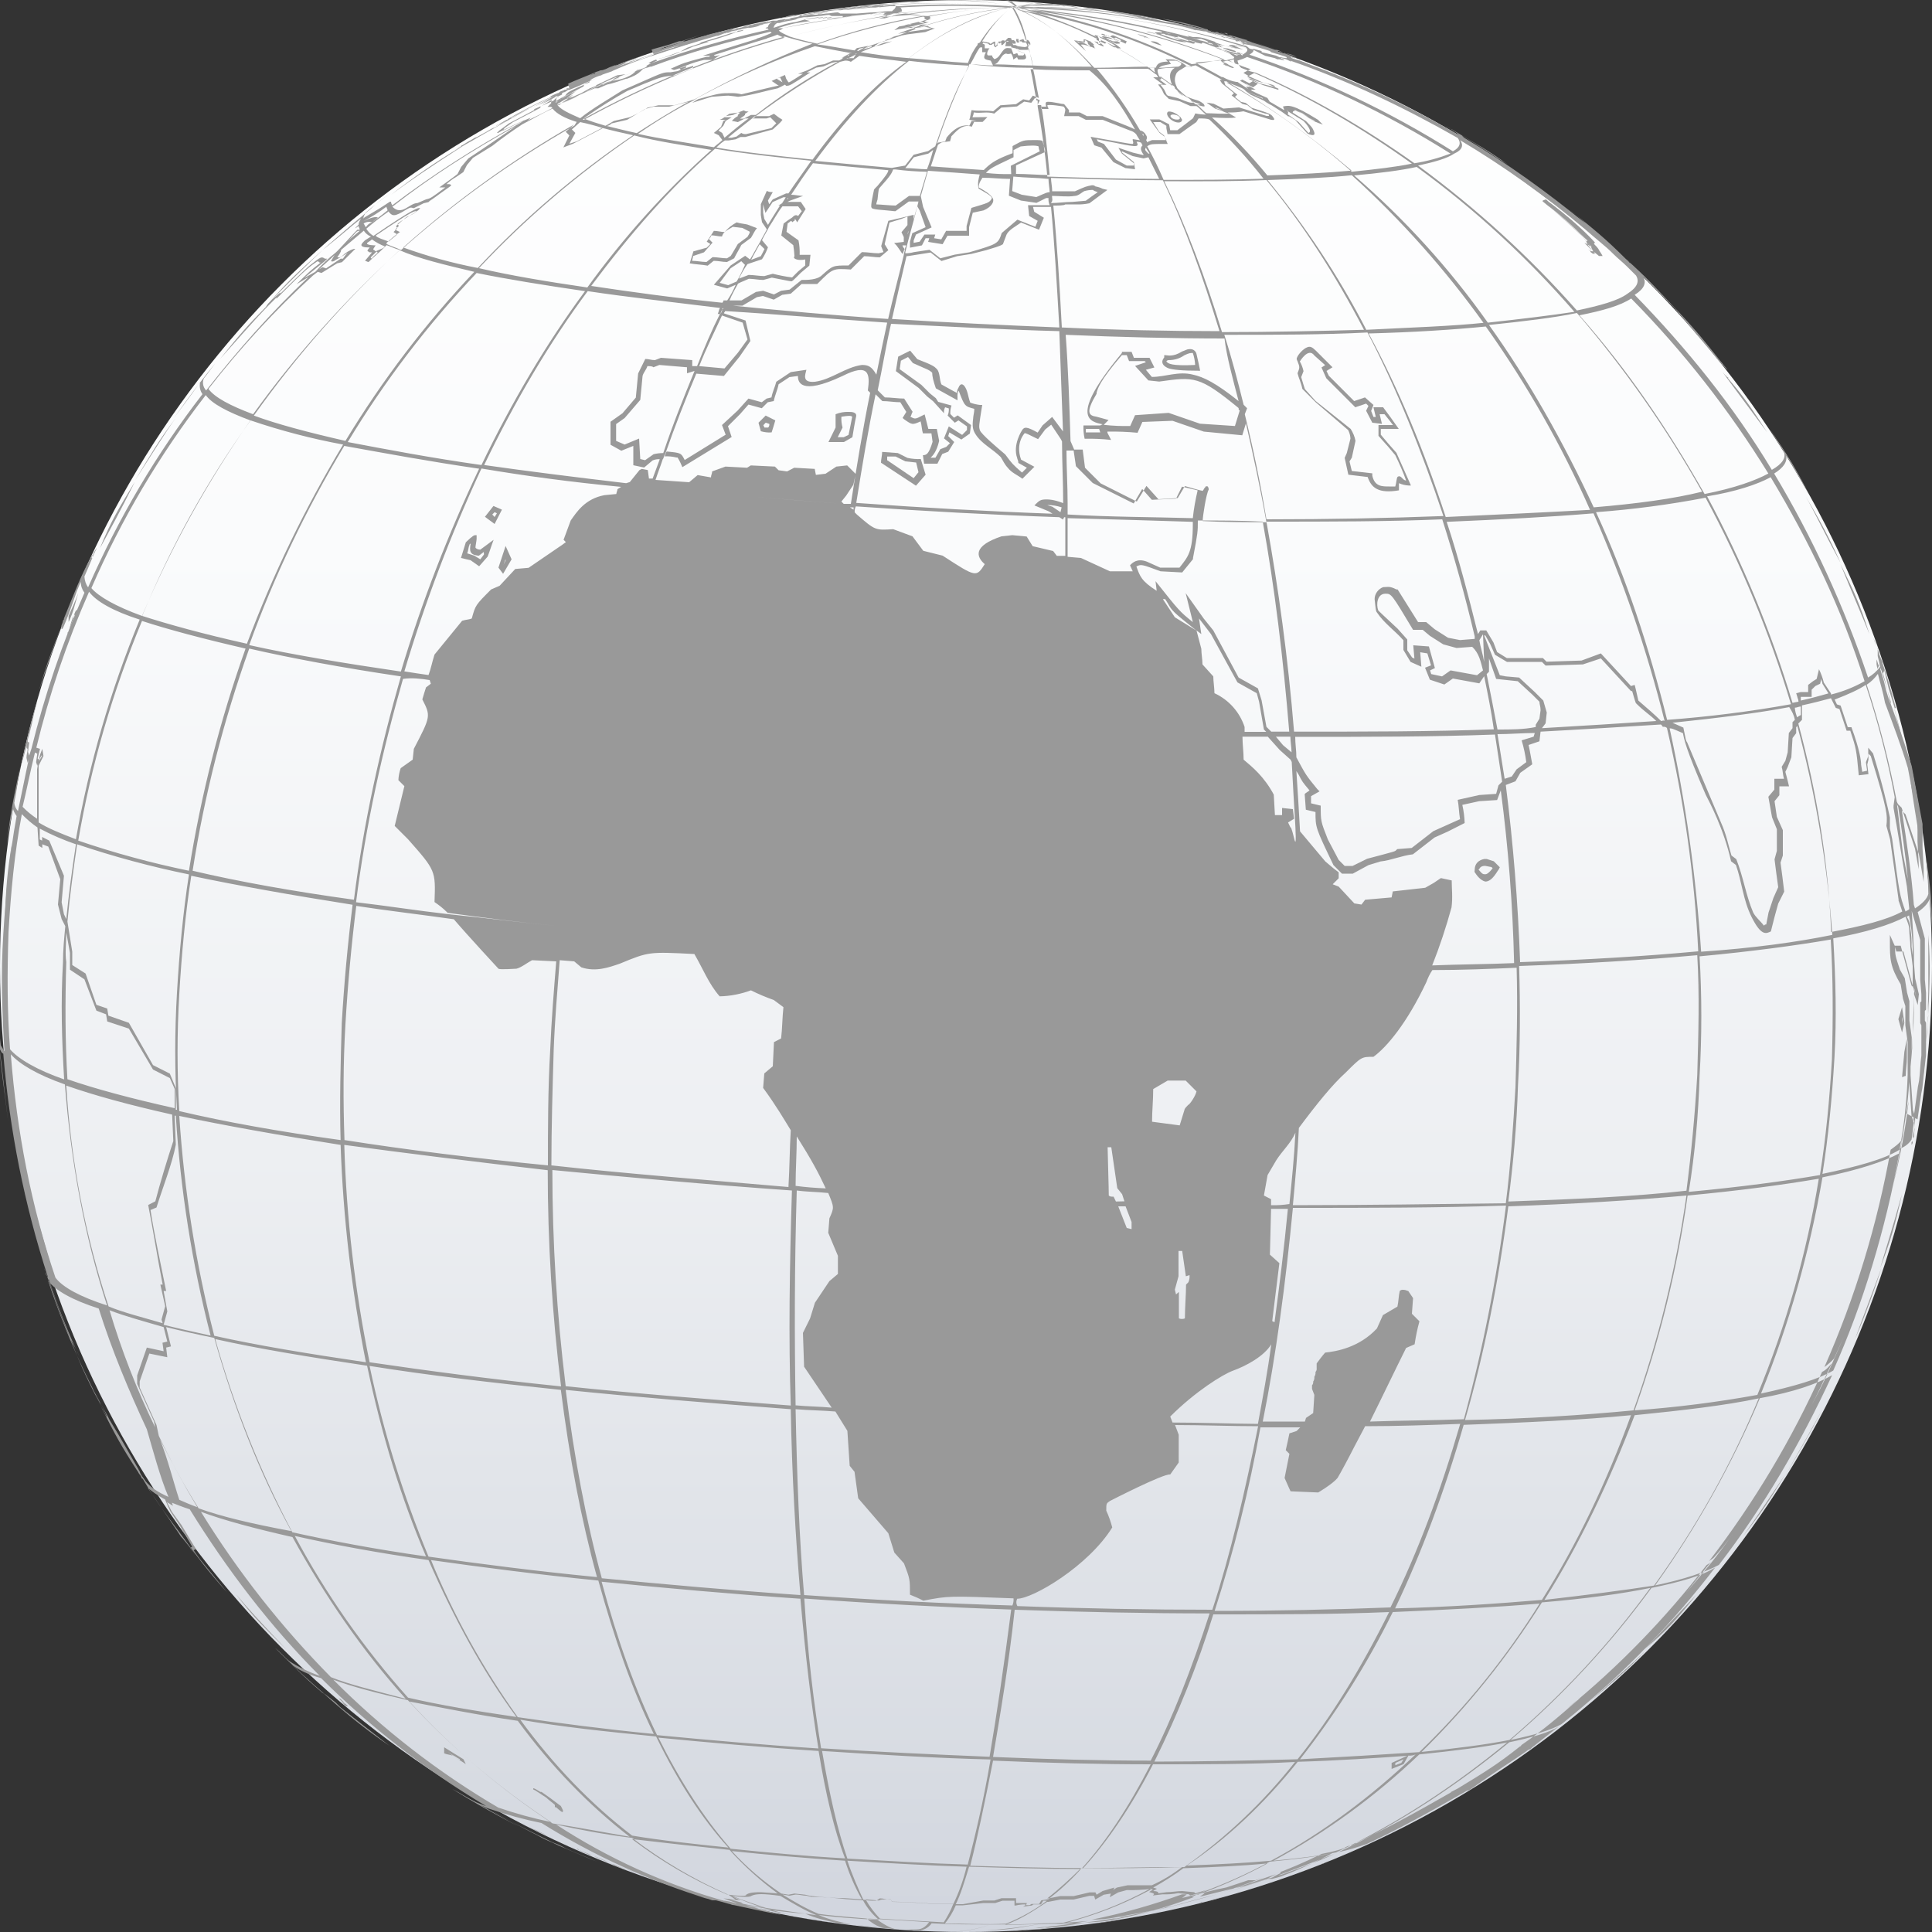 <?xml version="1.0" encoding="UTF-8"?>
<!-- Generator: Adobe Illustrator 27.9.0, SVG Export Plug-In . SVG Version: 6.00 Build 0)  -->
<svg xmlns="http://www.w3.org/2000/svg" xmlns:xlink="http://www.w3.org/1999/xlink" version="1.1" id="Layer_1" x="0px" y="0px" viewBox="0 0 1000 1000" style="enable-background:new 0 0 1000 1000;" xml:space="preserve">
<rect x="0" y="0" width="1000" height="1000" fill="#333333" stroke="none"/>
<style type="text/css">
	.st0{fill:none;}
	.st1{fill:url(#SVGID_1_);}
	.st2{fill:#999999;}
</style>
<g>
	<rect x="51.7" y="50.1" class="st0" width="896.6" height="899.9"></rect>
	
		<linearGradient id="SVGID_1_" gradientUnits="userSpaceOnUse" x1="6376.251" y1="996.242" x2="7376.234" y2="996.242" gradientTransform="matrix(6.123234e-17 1 1 -6.123234e-17 -496.242 -6376.242)">
		<stop offset="0" style="stop-color:#FFFFFF"></stop>
		<stop offset="0.284" style="stop-color:#FAFBFC"></stop>
		<stop offset="0.598" style="stop-color:#EDEFF2"></stop>
		<stop offset="0.925" style="stop-color:#D7DBE2"></stop>
		<stop offset="1" style="stop-color:#D1D5DE"></stop>
	</linearGradient>
	<circle class="st1" cx="500" cy="500" r="500"></circle>
	<g>
		<path class="st2" d="M241.1,913.1l-1.2-2.5l-10-6.2v3.1c1.2,0.6,2.5,0.6,4.4,1.2L241.1,913.1z M231.8,906.9L231.8,906.9l6.2,3.7    v0.6L231.8,906.9z"></path>
		<path class="st2" d="M284.7,930.6l-4.4-3.1h-0.6c-1.9-1.2-3.1-1.9-3.7-1.9l0,0v0.6l1.2,0.6c1.9,1.2,3.7,2.5,5.6,3.7    c1.2,1.2,3.1,2.5,4.4,3.7v1.2h0.6c1,0.9,2,1.8,3.1,2.5l0,0c1.2,0,0-1.9-0.6-3.1L284.7,930.6z M284.7,931.3l3.1,3.1l0,0    C287.9,933.8,286.6,933.1,284.7,931.3z M289.1,936.3L289.1,936.3L289.1,936.3z"></path>
		<path class="st2" d="M798.8,104.5c10.6,8.7,10.6,8.7,18.7,16.2l1.9,1.9l1.9,2.5l2.5,2.5h-0.6c-0.9-0.8-2-1.5-3.1-1.9l3.1,3.1    c1.2,1.2,3.1,2.5,4.4,3.7h1.9c-0.6-1.2-1.2-1.9-1.9-3.1l0,0c0,0,0-0.6-2.5-3.1c0-0.6,0-0.6,0.6-0.6l0,0c0,0-7.5-8.7-22.4-20    c-1.1-0.7-2.2-1.6-3.1-2.5C798.1,103.9,798.1,103.9,798.8,104.5L798.8,104.5z M823.7,128.2L823.7,128.2c0,0,0,0.6,1.9,3.1h-1.2    c-0.6-0.6-1.2-0.6-1.2-1.2l-1.2-1.2l0,0c1.2,1.2,1.9,1.2,2.5,1.2l0,0l-2.5-3.1l-1.2-2.5l0,0C823.1,127,823.7,127.6,823.7,128.2    L823.7,128.2z M801.2,106.4c13.1,10,19.9,18.1,20.6,18.1c-0.3,0-0.6,0.3-0.6,0.6c0,0,0,0,0,0l0,0l-1.9-2.5    C810.6,114.5,810.6,114.5,801.2,106.4L801.2,106.4z"></path>
		<path class="st2" d="M992.5,579.4l1.9-13.1l0.6-3.1c0.6-5.6,1.2-11.2,1.9-16.9v-16.9l-0.6-1.2v-5l0.6-0.6v-8.7l-0.6-6.9v-21.2    l-3.7-13.7c3.7-2.5,5.6-5,6.2-6.9c0.6,7.5,1.2,13.7,1.2,18.7c0-16.9-0.6-23.1-3.1-40.6c0.6,7.5,1.2,13.7,1.2,19.4    c-0.6,2.5-3.1,5-6.9,7.5l-0.6-1.9c-1.2-16.2-3.7-32.5-6.2-48.7l1.9,1.9l6.9,20.6l2.5,14.4v-6.9l-0.6-10.6v-12.5l-5.6-30    c-3.1-10-7.5-23.1-11.2-33.1c-1.2-5.6-1.9-8.7-3.7-15c0.5-0.5,0.7-1.2,0.6-1.9l1.2,5l1.2,5l3.1,10h0.6l-3.1-11.2    c1.2,3.1,1.9,6.2,3.1,10c-4.4-14.4-6.2-20.6-10.6-32.5l0,0c-0.7-1.6-1.3-3.3-1.9-5c0.9,2.8,1.9,5.5,3.1,8.1v0.6l0,0l2.5,6.2v0.6    l-2.5-6.9v3.1l0,0c0,0.6,0.6,1.9,1.2,5.6c-1.6,2.3-3.8,4.2-6.2,5.6c-12.4-36.8-28.6-72.3-48.6-105.6c5-3.1,6.9-6.2,6.2-9.4    c5,8.1,8.7,15,11.8,20c-7.5-14.4-10.6-19.4-19.9-33.1c2.5,4.4,5,8.1,6.9,11.2c1.2,3.1-0.6,6.2-6.2,9.4    c-19.9-33.1-44.2-63.1-71-90.6c5-3.1,6.2-6.2,4.4-9.4c4.4,4.4,9.3,9.4,15.6,15.6c1.2,1.2,2.5,3.1,3.7,4.4    c10.6,12.5,18.1,21.2,23.1,27.5c-0.6-0.6-1.2-1.2-1.2-1.9c0.6,0.6,1.2,1.9,2.5,2.5c-1.2-1.2-2.5-3.1-3.7-4.4    c-7.5-9.4-11.8-15-21.8-25.6c0.6,0.6,0.6,1.2,1.2,1.2c-1.2-1.2-1.9-1.9-3.1-3.1c0.6,0.6,1.2,1.2,1.9,1.9    c-11.8-12.5-16.2-17.5-27.4-27.5c0.6,0.6,1.9,1.2,2.5,2.5c-1.2-1.2-3.1-3.1-4.4-4.4c0.6,0.6,1.2,1.2,1.9,1.9    c-10.6-10.6-16.2-15-29.3-25.6c3,2.3,5.9,4.8,8.7,7.5c-19.9-16.2-40.5-31.2-62.9-44.4c-0.6-0.6-0.6-0.6-1.2-1.2    c10.6,6.2,17.4,11.2,23.7,15c-9.3-6.9-16.2-10.6-26.8-16.9l-1.9-1.2l0,0c-1.9-0.6-3.1-1.9-5-3.1c2.5,1.9,5,3.1,7.5,5    c0.6,0.6,1.2,1.2,1.2,1.2c-27.5-16.2-56.5-29.6-86.6-40l-1.2-1.2c2.5,0.6,3.1,0.6,3.7,1.2l-3.1-1.2l-5.6-1.9c-0.6,0-0.6,0-1.2-0.6    h0.6c3.1,1.2,6.2,1.9,9.3,3.1l0,0c-1.9-1.1-4-1.8-6.2-1.9l5,1.9c-2.5-0.6-5-1.9-7.5-2.5c0.6,0,1.2,0.6,2.5,0.6l-2.5-1.2l0,0    c-0.8-0.4-1.6-0.7-2.5-0.6c-5-1.9-10-3.1-15.6-5h-0.6c1.2,0.6,3.1,0.6,4.4,1.2c-1.2-0.6-1.9-0.6-3.1-1.2l0,0    c6.2,1.9,13.1,3.7,19.3,6.2c-6.2-2.5-13.1-4.4-19.3-6.2h0.6c-2.5-0.6-6.2-1.9-8.7-2.5h-1.2c1.2,0.6,2.5,0.6,3.7,1.2    c-0.7,0.1-1.4-0.1-1.9-0.6c-1.2-0.6-3.1-0.6-4.4-1.2l-2.5-0.6l-1.9-0.6h1.2l1.2,0.6l1.9,0.6c-0.6,0-1.2-0.6-1.9-0.6h1.2l1.9,0.6    h0.6l-1.2-0.6c0.7-0.1,1.4,0.1,1.9,0.6h-1.2c-1.2,0-1.9-0.6-3.1-0.6l-3.1-0.6l3.1,0.6h-0.6l-3.1-0.6c-0.6,0-1.2,0-1.2-0.6l0,0    c1.2,0,1.9,0.6,3.1,0.6h-0.6l-1.9-0.6h-0.6c-0.6,0-1.2,0-1.2-0.6c-7.7-2.5-15.6-4.4-23.7-5.6c8.1,1.9,15.6,3.7,23.1,5.6    c-1.2,0-2.5-0.6-3.7-0.6c-5.1-1.4-10.3-2.4-15.6-3.1c-4.4-0.6-8.1-1.9-11.8-2.5L583.8,7c5.7,0.7,11.3,1.8,16.8,3.1    C595,8.9,589.4,8.3,583.8,7c-2.5-0.6-4.4-0.6-6.9-1.2c1.9,0.6,4.4,0.6,6.2,1.2c-3.7-0.7-7.4-1.1-11.2-1.2    c-4.4-0.6-8.7-1.2-12.5-1.9h-1.2c3.6,0.1,7.1,0.5,10.6,1.2c-3.7-0.6-7.5-0.6-10.6-1.2c-2.5-0.6-4.4-0.6-6.9-1.2    c2.3,0.1,4.6,0.5,6.9,1.2H557c-3.7-0.7-7.5-1.1-11.2-1.2c1.9-0.1,3.8,0.1,5.6,0.6c-1.9,0-3.7-0.6-5.6-0.6c-5-0.6-8.7-0.6-10.6-1.2    c1.9,0,5.6,0.6,10,1.2c-6.2,0-12.5,0-18.7,1.2h-0.6c2.5-0.6,6.2-2.5,9.3-1.9l0,0c-3,0-6,0.7-8.7,1.9h-0.6    c-1.1-1.4-2.6-2.5-4.4-3.1h5.6c-2.5,0-6.2-0.6-8.7-0.6h3.1c1.9,0,3.1,1.2,5,3.1h-0.6c-6.3-1.9-12.8-3-19.3-3.1l0,0    c6.6,0.1,13.1,1.2,19.3,3.1h-0.6c-12.5-2.5-24.9-3.1-37.4-3.1h-0.6c12.5-0.5,25.1,0.5,37.4,3.1H524c-18.8-2.5-37.8-3.1-56.7-1.9    c18.9-1.2,37.9-0.6,56.7,1.9h-0.6c-21.6-1.8-43.2-2-64.8-0.6h-8.1c-6.9,0.6-11.2,1.2-11.8,1.2c1.1,0,2.1-0.2,3.1-0.6h3.1    c2.5-0.5,5-0.7,7.5-0.6h3.1c-5,0.6-9.3,0.6-13.7,1.2c-1.1-0.1-2.2,0.1-3.1,0.6c-1.9,0-3.7,0.6-5.6,0.6l0,0l5-0.6l1.9-0.6    c1.5,0.1,3-0.1,4.4-0.6h-0.6l-3.1,0.6l-3.7,0.6h3.7c1.2,0,3.1-0.6,5-0.6l0,0c1.9,0,4.4-0.6,6.2-0.6h1.9l-3.1,0.6h-3.7    c1.3,0.1,2.6-0.1,3.7-0.6h3.1c3.1,0,5.6-0.6,7.5-0.6c1.7,0.1,3.4-0.1,5-0.6c-1.5-0.1-3,0.1-4.4,0.6h1.2c-3.7,0-5.6,0.6-10,1.2    h-2.5c-5,0.6-7.5,0.6-11.8,1.2h-3.1c-4.4,0.6-7.5,1.2-13.1,1.9h-1.2l-1.9,0.6l-2.5,0.6h-2.5l-1.9,0.6c-3.7,0.6-7.5,1.2-10.6,1.9    H400c-0.6,0-1.9,0.6-2.5,0.6c-1.9,0.6-3.1,0.6-5,1.2c1.5-0.1,3-0.5,4.4-1.2h-0.6c0.6,0,1.2-0.6,2.5-0.6h-1.2    c-1.2,0.6-2.5,0.6-3.7,1.2l1.9-0.6l0,0l-1.9,0.6l-2.5,0.6l0,0c-0.6,0-1.2,0-1.2,0.6c-0.6,0-1.2,0-1.2,0.6c0.7,0.1,1.4-0.1,1.9-0.6    l2.5-0.6l-5.6,1.2l2.5-0.6l4.4-1.2l1.2-0.6l-7.5,1.9c1.2-0.6,3.1-0.6,4.4-1.2c-3.4,0.5-6.7,1.4-10,2.5h-1.2    c-0.6,0-1.9,0.6-2.5,0.6c0.6,0,0.6,0,1.2-0.6c-4.4,1.2-8.7,2.5-15,3.7c1.9-0.6,3.1-0.6,5-1.2l-7.5,2.5l6.9-1.9    c1.8-0.6,3.7-1,5.6-1.2c0.6,0,1.2,0,1.2-0.6c2.5-0.6,5-1.2,8.7-1.9l-2.5,0.6l-6.2,1.2l-5,1.2h-0.6c-11.6,2.9-23.1,6.4-34.3,10.6    l0,0c2.2-0.6,4.3-1.4,6.2-2.5c0.6,0,0.6,0,1.2-0.6h0.6c3.1-1.2,6.9-1.9,10-3.1h-1.2c3.7-1.2,6.9-2.5,10.6-3.7l-11.2,3.7h-1.2    l-5.6,1.9l-6.9,1.9l-1.9,0.6l1.2,2.5c-3,1.3-6.1,2.4-9.3,3.1h0.6l-3.7,1.2h-0.6l0.6-0.6c0.6,0,13.1-4.4,13.1-4.4l9.3-3.1l2.5-0.6    h0.6c-1.9,0.6-4.4,1.2-6.2,1.9c-3.8,1-7.5,2.3-11.2,3.7c-6.9,2.5-13.1,4.4-18.7,6.9l8.7-3.7h-0.6c1.6-0.7,3.3-1.4,5-1.9l0,0    l2.5-1.2l0,0c-4.4,1.9-8.1,3.1-10,3.7l0,0c-1.7,0.5-3.4,1.1-5,1.9c0.9-0.2,1.8-0.6,2.5-1.2l1.2-0.6l0,0l-11.2,4.4    c-0.3,0-0.6,0.3-0.6,0.6c0,0,0,0,0,0c-0.6,0-0.6,0-1.2,0.6c0.3,0,0.6-0.3,0.6-0.6c0,0,0,0,0,0c-0.6,0-1.2,0.6-1.9,0.6l8.1-3.1    c5.6-2.5,11.8-4.4,18.7-6.9l0,0c-4.7,1.9-9.5,3.6-14.3,5c-1.5,0.5-3,1.1-4.4,1.9c-0.6,0-1.2,0.6-2.5,0.6c-0.6,0-1.2,0.6-1.9,0.6    c-5.6,2.5-11.2,4.4-16.2,6.9l1.2-0.6l0.6,2.5c0.6,0,0.6-0.6,1.2-0.6c-0.6,0-0.6,0.6-1.2,0.6h-0.6c-0.6,0.6-1.2,0.6-1.9,1.2    c0.3,0,0.6-0.3,0.6-0.6c0,0,0,0,0,0h-0.6c-0.6,0.6-1.9,0.6-2.5,1.2c-0.6,0.6-3.1,1.2-5,2.5h0.6c-8.1,3.7-15.6,7.5-23.1,11.9    c0.5-0.1,0.9-0.3,1.2-0.6c-0.3,0-0.6,0.3-0.6,0.6c0,0,0,0,0,0h-0.6c-3.1,1.9-3.7,1.9-3.7,2.5l0,0c1.9-1.2,3.7-1.9,5.6-3.1    c0.3,0,0.6-0.3,0.6-0.6c0,0,0,0,0,0l7.5-3.7l1.2-0.6c-7.5,3.7-15.6,8.7-24.9,13.7c1.2-0.6,3.1-1.9,4.4-2.5    c1.1-0.5,2.2-1.1,3.1-1.9c-3.7,1.9-7.5,4.4-11.2,6.2c-1.1,0.5-2.2,1.1-3.1,1.9c1.9-1.2,3.7-1.9,5-3.1c-1.2,0.6-3.1,1.9-4.4,2.5    l-1.9,1.2l-3.1,1.9c0.6-0.6,1.2-0.6,1.9-1.2c-0.3,0-0.6,0.3-0.6,0.6c0,0,0,0,0,0c-0.6,0.6-1.2,0.6-1.9,1.2c0.5,0,0.9-0.3,1.2-0.6    c-12.3,7.4-24.2,15.6-35.5,24.4c9.3-6.9,19.3-13.7,36.8-25c1.9-1.2,5.6-3.1,8.7-5c10-5.6,18.7-10.6,26.8-15l1.9-0.6    c3.7-1.9,7.5-3.7,11.8-5.6h0.6c-1.3,0.5-2.6,1.1-3.7,1.9c-1.2,0.6-3.7,1.9-6.9,3.1c3.1-1.2,5.6-3.1,8.7-4.4h0.6    c0.6,0,1.2-0.6,1.9-0.6c-0.3,0-0.6,0.3-0.6,0.6c0,0,0,0,0,0h-0.6c-0.6,0.6-1.2,1.2-1.9,1.9l-10,4.4V57l-13.1,6.9l-5,3.7l-1.2,1.2    h0.6c1.9-1.2,8.7-4.4,14.3-6.9c-1.2,0.6-1.9,1.2-3.1,1.9c-23.1,12.5-45.1,26.7-66,42.5c0-0.6-0.6-0.6-0.6-1.9h-0.6    c-5.6,3.7-5.6,3.7-13.1,8.1l-0.6,0.6c0-1.2,0.6-1.9,1.2-3.1c4.4-3.8,9-7.3,13.7-10.6c-4.4,3.1-8.1,5.6-11.8,9.4l0.6-0.6l-3.1,2.5    l-0.6,0.6c-6.2,5-12.5,10.6-21.2,18.1c8.1-6.2,14.3-11.9,19.9-16.2c-0.6,1.2-1.2,1.9-1.2,3.1l-2.5,2.5l0.6-0.6    c0.7-0.3,1.3-0.8,1.9-1.2l0,0c0,0.6,0.6,1.2,0.6,1.9H185l-1.2,1.2c-8.1,8.7-8.7,9.4-10,10.6c-3.8,3-7.4,6.4-10.6,10l0,0l-5.6,3.1    c0.6-0.6,0.6-0.6,10.6-8.7l0.6-0.6l0.6-0.6h-1.2c-1.9-1.2-1.9-1.2-8.1,3.7c0,0-3.7,3.1-15,14.4v-0.6l-4.4,3.7l-0.6,0.6    c6.2-6.2,14.3-14.4,26.8-26.2c-12.5,11.2-17.4,15.6-27.4,26.9l0,0c-0.8,0.7-1.4,1.6-1.9,2.5c-9.3,9.4-13.7,14.4-23.7,26.9    c11.2-12.5,18.7-21.2,24.9-27.5l0.6-0.6l3.7-3.7v0.6l1.2-1.2c14.3-14.4,16.2-15.6,19.9-18.1c0.6,0,0.6,0,1.2,0.6h0.6    c-5.6,4.4-5.6,4.4-12.5,11.2l6.2-3.7c-19.3,18.1-36.8,38.1-53,58.7c-1.6-1.7-2.1-4.1-1.2-6.2c2.5-3.1,5-6.9,8.1-10.6    c-10.6,13.1-14.3,18.1-23.7,31.2c3.7-5,8.1-10.6,13.7-18.7c-0.5,2.2-0.1,4.4,1.2,6.2c-23.8,30.8-43.6,64.4-59.2,100    c-1.2-1.6-1.8-3.6-1.9-5.6c2.5-5.6,4.4-10.6,6.2-14.4c0,0.6-0.6,0.6-0.6,1.2c0.5-0.5,0.7-1.2,0.6-1.9c0,0.6,0,0.6-1.9,3.7    c0-0.3,0.3-0.6,0.6-0.6c0,0,0,0,0,0c-0.4,0.5-0.7,1.2-0.6,1.9c0,0.3-0.3,0.6-0.6,0.6c0,0,0,0,0,0c0-0.6,0.6-1.2,0.6-1.9    c-0.6,0.6-0.6,1.2-1.2,1.9l0,0c-5.6,10.6-8.1,17.5-13.7,31.2c0,0.6,0,0.6-0.6,1.2v0.6c-5.6,15-8.1,20.6-12.5,36.2    c2.5-8.1,6.2-18.7,11.8-34.4v1.9c0.6,0,0.6,0,1.9-3.1c2.5-6.2,2.5-6.2,6.2-16.9c0.6-1.2,1.2-3.1,1.9-4.4c0,2,0.7,4,1.9,5.6    c-11.5,26-20.6,53-27.4,80.6l0,0l-1.2,3.7l-0.6-1.9c0.6-4.4,0.6-5,0.6-5l0,0c-1.2,0-1.2,0,1.2-8.7l1.2-5.6    c1.2-4.4,1.9-8.1,3.1-11.2c-5,15.6-6.2,21.9-10,38.7c2.5-8.7,4.4-15.6,5.6-21.9l-0.6,2.5l-1.9,8.7l0,0c0,0.6,0.6,1.2,0.6,0.6    c0,1.9-0.6,3.1-0.6,5l0.6,2.5l0.6-1.9c-1.9,8.7-3.7,18.1-5.6,26.9c-1.1-1.2-1.8-2.7-1.9-4.4c1.2-5.6,1.9-11.9,3.1-18.7    c-3.7,17.5-5,23.1-6.9,40c0.6-5,1.9-11.2,3.1-18.7c0,1.2,0.6,2.5,1.9,4.4c-3.7,20-5.6,40.6-6.9,61.2s-0.6,40.6,0.6,60.6    c-0.6-1.2-1.2-1.9-1.9-3.1c-0.6-4.4-0.6-8.1-1.2-12.5c0,3.7,0.6,7.5,0.6,11.2v2.5c0.6,10.6,2.5,21.9,4.4,38.1    c-1.9-15.6-3.1-27.5-4.4-37.5c0.6,0.6,0.6,1.9,1.9,2.5c3.2,39.3,10.9,78.1,23.1,115.6c-0.8-0.6-1.2-1.5-1.2-2.5    c0-0.6-0.6-1.2-0.6-1.9c5.6,16.2,7.5,22.5,13.7,36.9c-3.1-7.5-6.9-17.5-11.8-31.9c0,0.6,0.6,0.6,0.6,1.2    c4.4,13.4,9.6,26.6,15.6,39.4c-1.2-3.1-3.1-6.2-4.4-8.7c5.6,15,8.7,20.6,16.2,35.6c-1.2-2.5-2.5-5-3.7-7.5    c1.2,1.9,1.9,3.7,3.1,5.6c-1.2-3.1-3.1-5.6-4.4-8.7c-1.2-2.5-2.5-5-3.7-7.5c-7.5-15.6-13.9-31.7-19.3-48.1    c3.7,5,12.5,10,26.2,14.4c6.9,21.9,15.6,42.5,24.9,62.5c3.1,10.6,6.9,25,11.2,35c-5.6-2.5-9.3-5-11.8-8.1c-1.2-1.9-2.5-3.1-3.1-5    c0-0.6-0.6-0.6-0.6-1.2c-3.7-6.2-8.1-14.4-15-25.6c-1.2-2.5-3.1-5.6-4.4-8.1c1.2,2.5,2.5,4.4,3.1,6.9c-1.2-1.9-1.9-3.7-3.1-5.6    c7.5,15,10.6,20.6,18.7,33.1c0.6,0.6,0.6,1.2,1.2,1.9c0.7,0.7,1.1,1.6,1.2,2.5V765l0.6,0.6c6.2,10.6,10,15.6,19.3,28.1l0,0    l0.6,0.6l-0.6-0.6c10,13.7,13.7,18.7,24.3,30.6c-3.7-4.4-8.1-10-14.3-17.5l-3.1-4.4l1.2-0.6l-7.5-12.5l-5-6.9l-0.6-1.2l-1.9-3.7    l3.1,1.9l-0.6-1.9c-1.2-0.6-2.5-1.2-3.7-1.9l1.9,4.4l1.2,2.5l5,7.5l6.2,10.6l-1.2,0.6l3.1,3.7c-1.9-2.5-4.4-5.6-6.9-8.7    c-0.8-0.7-1.4-1.6-1.9-2.5c-6.9-10-11.8-17.5-16.2-23.7c2.5,2.2,5.2,4,8.1,5.6c1.2,0.6,2.5,1.2,3.7,1.9c3.1,1.2,6.2,2.5,10,3.7    c19.3,31.2,41.7,60.6,67.3,86.2c-5.5-1.9-10.7-4.4-15.6-7.5c-2.5-1.9-4.4-4.4-7.5-6.9c11.2,11.2,16.8,16.2,26.2,24.4l0.6,0.6    l5,4.4c8.7,7.6,17.8,14.7,27.4,21.2c-11.2-8.7-19.3-15-25.5-20l-2.5-2.5l-5.6-4.4c-0.5-0.1-0.9-0.3-1.2-0.6    c-4.4-3.7-9.3-8.1-15.6-14.4c3.1,2.5,8.1,5,15,6.9c25.6,25.5,54.3,47.7,85.4,66.2c-1.9-0.6-3.1-1.2-5-1.9c-5-2.5-8.7-5-12.5-6.9    c11.2,6.9,18.7,11.2,34.3,19.4c-8.1-4.4-14.3-8.1-19.9-11.2c1.4,0.7,2.9,1.4,4.4,1.9c11.2,6.9,23.1,12.5,34.3,18.1    c-3.2-1.2-6.4-2.7-9.3-4.4c3.6,1.9,7.4,3.6,11.2,5c1.2,0.6,2.5,1.2,3.7,1.9c5.6,2.5,10.6,4.4,16.2,6.9c-6.2-2.5-11.8-5-19.3-8.1    c-12.6-5.8-24.8-12.3-36.8-19.4c9,3.1,18.1,5.6,27.4,7.5c27,16.9,56.1,30.1,86.6,39.4c-6.9-1.9-14.3-3.7-21.8-6.2    c7.5,2.5,15,4.4,22.4,6.2c-0.6,0-1.9-0.6-2.5-0.6l3.7,1.2h1.9c2.5,0.6,4.4,1.2,6.9,1.9c0.6,0,1.2,0.6,2.5,0.6l0,0    c11.8,2.5,22.4,5,32.4,6.2c-2.5-0.6-5-0.6-8.1-1.2c-4.4-1.2-9.3-2.5-13.7-3.7c8.1,1.2,16.8,2.5,26.2,3.1c5.6,2.5,11.2,3.7,17.4,5    c-6.9-0.6-14.3-1.9-21.8-3.1c8.1,1.2,15.6,2.5,22.4,3.1h0.6c9.3,1.2,17.4,1.9,23.7,2.5l0,0c-3.7,0-6.9-1.9-10.6-5    c11.2,0.6,21.8,1.2,32.4,1.9c-1.9,2.5-3.7,3.7-6.2,3.7h-6.2c2.5,0,6.2,0.6,9.3,0.6H476c2.5-0.3,4.8-1.6,6.2-3.7    c10.6,0.6,20.6,0.6,30.5,0.6c-6.8,2.5-14,3.8-21.2,3.7l0,0c7.2,0,14.4-1.3,21.2-3.7c10,0,18.7,0,27.4-0.6    c-10,1.9-19.9,3.7-29.9,3.7l0,0c10-0.6,20-1.9,29.9-3.7c8.7,0,16.2-0.6,23.1-1.2c-7.5,1.2-15,2.5-22.4,3.1c-2.5,0-4.4,0.6-5.6,0.6    c3.7,0,5.6-0.6,10-0.6c-1.5-0.1-3,0.1-4.4,0.6c7.5-0.6,15-1.9,22.4-3.1c5-0.6,9.3-1.2,13.1-1.9h1.9l2.5-0.6h-1.2    c10-1.9,16.2-3.1,23.7-5h-0.6c1.9-0.6,3.7-0.6,5.6-1.2c-1.9,0.6-3.1,0.6-5,1.2c8.1-1.9,15-3.7,26.8-6.9c-8.1,1.9-14.3,3.7-19.3,5    c1-0.1,2.1-0.4,3.1-0.6c-4.4,1.2-8.1,1.9-12.5,3.1c-6.2,1.2-13.1,2.5-23.7,4.4c-4.1,0.8-8.3,1.2-12.5,1.2    c15.9-3.2,31.5-7.6,46.7-13.1h2.5c-0.8,0.7-1.6,1.3-2.5,1.9l2.5-0.6l15-3.7l5.6-1.2l11.2-3.7h3.7l3.7-1.2    c-8.1,3.1-16.8,6.2-25.5,8.7c8.7-2.5,18.1-5.6,26.8-8.7l5.6-1.9l0,0l-3.7,1.9h0.6c-8.1,2.5-16.2,5.6-26.2,8.7    c10-3.1,18.7-6.2,26.8-8.7l0,0l3.1-1.2l3.1-0.6l3.7-1.2l-1.2,0.6l-3.1,1.2l-3.1,0.6c11.8-4.4,21.2-7.5,30.5-11.9    c-9.3,3.7-19.3,7.5-31.2,11.9h-0.6l3.7-1.9v-0.6l-5,1.9c8.9-3.2,17.7-7,26.2-11.2c6.2-1.2,11.2-2.5,15-4.4    c-1.2,0.6-1.9,1.2-3.1,1.2c1-0.6,2-1,3.1-1.2h0.6l2.5-1.2h-0.6c15-6.9,29.9-15,51.7-27.5c-0.7,0.7-1.6,1.1-2.5,1.2l3.7-1.9l0,0    c14.3-8.7,20.6-12.5,32.4-21.9l0,0c0.3,0,0.6-0.3,0.6-0.6c0,0,0,0,0,0l0,0c12.5-8.7,17.4-13.1,30.5-24.4c-2.4,1.7-4.7,3.6-6.9,5.6    c26.9-21.9,51.1-46.9,72.3-74.4c0.9-0.5,1.8-1.1,2.5-1.9c-3.7,4.4-8.1,10-13.1,16.2c11.2-13.1,15-17.5,24.3-30.6    c-3.1,4.4-6.4,8.6-10,12.5c-0.6,0.6-1.9,1.2-2.5,1.9c23.3-30.3,43-63.2,58.6-98.1c2.5-1.2,3.7-3.1,5-4.4    c-4.4,9.4-7.5,16.2-10.6,21.9c7.5-13.7,10-20,16.8-35.6c-1.9,4.4-3.7,8.1-5,11.2c-1.5,1.6-3.2,3.1-5,4.4    c15.9-36,27.4-73.8,34.3-112.5c2.5-1.9,4.4-3.1,5.6-5v1.2l-0.6,3.1v-0.6c-1.2,6.2-2.5,13.7-4.4,22.5c5-20.6,6.9-31.2,8.7-46.2    c-0.6,1.9-0.6,4.4-1.2,6.2L992.5,579.4z M973.2,345.7l0.6,1.2l1.9,6.2l3.1,10.6h-0.6l-1.9-6.2l-1.2-5l-1.9-6.2V345.7z M631.2,18.2    L631.2,18.2z M627.4,17L627.4,17l1.9,0.6h-0.6C628.3,17.3,627.9,17,627.4,17z M378.2,15.7c0.6,0,1.2-0.6,2.5-0.6h1.2    C380.7,15.1,379.4,15.7,378.2,15.7z M388.2,13.3l-1.2,0.6h-0.6l-4.4,0.6C384.1,14.4,386.2,14,388.2,13.3L388.2,13.3z M352.6,23.2    L352.6,23.2c-1.7,0.5-3.4,1.1-5,1.9C349.3,24.4,350.9,23.8,352.6,23.2L352.6,23.2z M343.3,26.4c-1.9,0.6-3.7,1.2-5.6,1.9    C339.6,27.7,341.5,27.1,343.3,26.4z M239.9,75.1L239.9,75.1c1.2-0.6,1.9-1.2,2.5-1.2c1.2-0.6,1.9-1.2,3.1-1.9    C243.5,72.8,241.6,73.8,239.9,75.1L239.9,75.1z M36.1,320.7l-0.6,1.2v-3.1c1.9-4.4,3.7-8.1,5-11.9C38,315.7,38,316.3,36.1,320.7z     M176.3,879.4l1.9,1.9l1.9,1.9h-0.6c-1.1-0.5-2-1.4-2.5-2.5c0.6,0.6,1.2,1.2,1.9,1.2l0,0l-1.9-1.2L176.3,879.4    c0.3,0.3,0.6,0.8,0.6,1.2c-0.6-0.6-1.2-1.2-1.9-1.9C175.4,879.1,175.9,879.3,176.3,879.4z M990,494.4l-0.6-4.4    c0.1-3.1-0.1-6.3-0.6-9.4c0-2.2-0.7-4.4-1.9-6.2c0.5-0.1,0.9-0.3,1.2-0.6C989.5,480.6,990.1,487.5,990,494.4z M987.5,455.1    l-2.5-13.1l-3.1-25.6l0.6,1.2C984.4,430.1,986.3,442.6,987.5,455.1L987.5,455.1z M971.3,343.8L971.3,343.8v-2.5    c0.6,1.2,0.6,2.5,1.2,3.1c0,0.6-0.6,1.2-0.6,1.9C971.6,345.5,971.4,344.7,971.3,343.8z M972,348.8c1.2,5,2.5,8.7,3.7,15    c3.7,10,8.7,23.1,11.8,33.7l5,26.2v11.9l0.6,11.2v3.1l-1.9-10.6l-6.9-21.2l-1.9-1.9l-0.6-1.2c-3.9-20.5-9.1-40.8-15.6-60.6    C968.5,352.9,970.4,351,972,348.8z M965.7,354.5c6.3,19,11.3,38.4,15,58.1l-0.6,4.4v1.2c2.5,13.7,4.4,26.9,6.9,40.6l1.2,11.2v0.6    c-0.6,0.6-1.2,0.6-1.9,1.2c-3.1-8.7-3.1-8.7-6.9-37.5l-1.2-5.6v-5.6c-1.2-5.6-3.7-16.9-8.7-33.1L967,387v4.4l-1.2,3.1l0.6,4.4    l-2.5,0.6l-0.6-3.7c0-1.9-0.6-7.5-5-19.4h-1.9l-3.7-11.2l-1.9-0.6l-1.2-2.5C956.4,359.5,962,357,965.7,354.5L965.7,354.5z     M570.7,978.8l-3.1,1.9l-0.6-1.2h-3.1l-8.1,1.9h-6.9l-6.2,1.2h-0.6c6.1-4.9,11.9-10.1,17.4-15.6c18.7,0,36.1,0,52.3-0.6    c-4.8,3.7-10,6.9-15.6,9.4h-12.5l-5.6,1.2l-1.9,1.2l0.6-1.2L570.7,978.8z M531.5,985h-5.6v-2.5h-7.5l-3.7,1.2H509l-10.6,1.9h-3.7    c2.5-5,4.4-11.2,6.9-19.4c19.9,0.6,39.3,1.2,57.9,1.2c-5.1,5.7-10.8,10.9-16.8,15.6l-3.7,0.6l-1.2,1.9H534c-0.6,0-0.6,0.6-1.2,0.6    h-1.9C531.2,985.9,531.4,985.5,531.5,985L531.5,985z M84.7,668.2H86c-2.5-12.5-6.2-29.4-8.1-41.9L81,625c3.1-10,8.1-22.5,10-32.5    l-0.6-15H91C93.4,616,99.4,654,109,691.3c-8.7-1.9-16.8-3.7-24.3-5.6l0,0l1.9-6.9L84.7,668.2z M87.9,555.7l-8.7-4.4l-12.5-21.9    l-10.6-3.7l-0.6-3.7l-5.6-1.9l-5.6-16.2l-6.9-4.4v-6.9l-2.5-15.6l0,0c1.2-13.1,3.1-26.9,5-40c19,6.4,38.3,11.6,57.9,15.6    c-3.1,20-5,40.6-6.2,61.2c-1.2,20.2-1.2,40.4,0,60.6H91v-11.2L87.9,555.7z M25.5,435.1l-3.7-1.9v1.9l-1.2-0.6v-5.6    c6,3.2,12.3,5.9,18.7,8.1c-1.9,12.5-3.7,25.6-5,38.7l-1.2-2.5l-1.2-6.2l1.2-13.7L25.5,435.1z M34.3,482.6l1.9,10.6v8.7l7.5,5    l6.2,16.2l5,1.9l0.6,3.7l11.2,3.7l12.5,21.2l8.7,4.4l2.5,5.6v10c-22.4-5-41.1-10-55.5-15c-1.2-20-1.2-40-0.6-60.6    C33.6,493.2,34.3,488.2,34.3,482.6z M307.8,45.7h1.9l4.4-1.9l2.5-0.6l0,0c4.4-1.2,6.9-2.5,8.1-2.5c3.1-1.2,5-1.9,7.5-4.4l0.6-0.6    c1.2-0.6,2.5-0.6,3.7-1.2h0.6c19.9-7.5,40.5-13.1,61.7-18.1l0.6,0.6c-2.6,1.2-5.3,2.3-8.1,3.1h0.6l-28,8.7h3.7l-0.6,0.6h-1.2    l-2.5,0.6l0,0c-9.3,2.5-9.3,2.5-16.2,5.6c0.6,0,1.2,0.6,1.9,0.6l6.2-1.9v0.6c-1.2,0.6-3.1,1.2-4.4,1.9l-3.7,0.6c-3.7,0-3.7,0-15,5    l-10,4.4c-6.9,4.4-15.6,9.4-21.8,14.4c-5.6-2.5-10-4.4-11.8-6.9C295.3,51.4,301.6,48.2,307.8,45.7z M289.1,54.5l-0.6-0.6    c0.6-0.6,1.2-0.6,1.9-1.2l0,0c0,0,1.9-1.2,6.2-3.7c-1.9,1.9-4.4,3.1-6.9,5l5.6-2.5l4.4-1.9C296,50.8,292.4,52.5,289.1,54.5z     M308.4,45.1c-1.9,0.6-3.7,1.9-5.6,2.5l3.7-1.9l4.4-1.9l0.6-0.6l6.9-3.1l1.9-0.6l-2.5,1.2l-0.6,0.6l-5.6,2.5L308.4,45.1z     M331.5,35.7l-1.9,0.6l0,0c-1.2,1.2-3.7,4.4-13.1,5.6l-4.4,1.9h-1.2C317.8,41.4,324.6,38.9,331.5,35.7z M411.8,10.1l1.2-0.6l0,0    l3.1-0.6h1.9l5.6-0.6c1.9,0,3.7-0.6,5.6-0.6l1.2,0.6h10.6l-4.4,0.6l-4.4,0.6h-1.9V8.9l-4.4,0.6V8.9l-9.3,1.2l-4.4,1.2h0.6    c-3,0.3-5.9,0.9-8.7,1.9l0,0l-3.7,1.2c0.2-1.1,0.9-2,1.9-2.5h1.2C406.9,10.8,409.3,10.8,411.8,10.1L411.8,10.1z M405.6,10.8    c1.9-0.6,3.7-0.6,5-1.2l-1.9,0.6c-0.9-0.1-1.8,0.1-2.5,0.6L405.6,10.8z M465.4,3.9L465.4,3.9c18.5-1.2,37-1.2,55.5,0l0,0    c-19.3,0-38.6,1.9-57.9,4.4h-0.6l-4.4,0.6l0,0l1.9-0.6l-6.2,0.6l0,0l5.6-0.6l-0.6-0.6h-3.1c1.9,0,4.4-0.6,6.2-0.6h-0.6    c19.7-1.9,39.4-2.5,59.2-1.9c-19.1-0.6-38.3,0-57.3,1.9h1.2c0.6-0.6,1.2-0.6,2.5-1.2C466.7,3.9,466,3.9,465.4,3.9z M457.9,9.5    l6.2-1.9l4.4-0.6c1.9,0,4.4,0.6,6.2,0.6c1,0.1,2.1,0.4,3.1,0.6c-18.7,3.2-37,8-54.8,14.4c-5.6-1.2-10.6-2.5-14.3-3.7    c16.6-4.4,33.5-8,50.5-10.6l-1.9,0.6l-2.5,0.6L457.9,9.5z M479.8,10.1l-3.7,1.2c0.9-0.1,1.8,0.1,2.5,0.6h-0.6    c-0.9,0.1-1.8-0.1-2.5-0.6l-2.5,0.6l-5,1.2h1.2l1.9-0.6h1.2l-6.9,1.2l-2.5,1.9l0,0c2.9-0.7,5.8-1.1,8.7-1.2l3.7-1.2h1.2l-3.7,1.2    l1.2,0.6c-3.1,1.2-6.9,2.5-10,3.7h-0.6l-5.6,2.5c-0.6,0-1.2,0.6-1.9,0.6l0,0l-5.6,1.9l0,0c-1.2,0.6-2.5,1.2-3.7,1.9l3.1-1.9    l-6.2,1.2l-1.2,1.2c-7.5-1.2-13.7-2.5-19.3-3.1c17.8-6.3,36.2-11.1,54.8-14.4c0.6,0,1.2,0.6,0.6,1.2L479.8,10.1z M474.1,12h-0.6    l-1.9,0.6h1.9C473.5,12.3,473.8,12,474.1,12C474.1,12,474.1,12,474.1,12z M478.5,13.9c1.2,0,2.5,0.6,3.7,0.6l-1.9,0.6l-8.7,1.2    l-3.7,0.6l-3.1,0.6c3-1.3,6.1-2.4,9.3-3.1l0,0L478.5,13.9z M462.9,19.5L462.9,19.5l-4.4,1.2h-0.6L462.9,19.5z M515.3,24.5l1.2-1.2    l-0.6-0.6l0.6-0.6h0.6v0.6l0.6-0.6h0.6v1.2h0.6l1.9-1.9c1.2-0.6,1.2,0,1.2,0.6h1.9l0.6,0.6h1.2v-1.2h0.6V22h1.2v-0.6h1.2l0.6,0.6    h1.9c0,0.6,0.6,1.2,0.6,1.9c-1.2,0.6-1.2,0.6-5,0l-1.2-0.6h-1.2L524,22l-3.1-0.6l-0.6,2.5h3.1v0.6l2.5,0.6l1.2,1.2l3.1,1.2    c0,0.6,0,0.6-0.6,1.2h-2.5l-0.6-1.2l-1.9,0.6l-1.2-3.1l0,0c-1.2,0-2.5-0.6-3.7,0.6c-1.9,1.9-2.5,4.4-5,5c-0.6-0.6-1.2-1.2-1.2-1.9    h-1.9c-1.2,0-0.6-2.5,0.6-3.7h-2.5v-1.9l-1.2-0.6l0,0L509,22l2.5,0.6l0.6,0.6h1.2c0.6-0.6,0.6-0.6,1.2-0.6v1.2L515.3,24.5z     M530.2,27.6l-3.1-1.2l-1.2-1.2h0.6l1.2,0.6h3.7c0.6,0,0.6,0,1.2-0.6c0.6,2.5,1.2,5.6,1.9,8.7c-6.9,0-13.1-0.6-19.9-0.6l0,0    c3.1-0.6,3.1-5,6.2-5.6c0,0,0.6,0.6,2.5,0c0.7,0.9,1.1,2,1.2,3.1l1.9-1.2l0.6,1.2h2.5C531.5,30.7,531.5,29.5,530.2,27.6    L530.2,27.6z M532.1,22.6h0.6c0.6,1.2,0.6,1.2-0.6,1.9C532.7,23.2,532.1,23.2,532.1,22.6L532.1,22.6z M524.6,25.1L524.6,25.1    l-0.6-0.6L524.6,25.1z M523.4,23.9L523.4,23.9z M508.4,24.5L508.4,24.5V27h1.9c-1.9,3.7-0.6,3.7,2.5,4.4l1.2,2.5    c-3.7,0-8.1-0.6-11.8-0.6c1.9-3.1,3.1-6.2,5-8.7L508.4,24.5z M534.6,35.1c1.2,5,1.9,10,3.1,15.6l-3.1-1.2l-1.9,2.5l-3.1-0.6    l-3.7,2.5l-8.1,0.6l-3.7,3.1c-3.7-0.6-7.5,0-11.2-0.6c-0.6,1.9-0.6,3.7-1.2,5l3.7,0.6h-2.5l-1.2,2.5c-2.5-0.6-6.9,0-11.8,6.2    c0,0.6-0.6,1.2-0.6,1.9l-3.7,0.6l-0.6,0.6c4.7-14.1,10.3-27.9,16.8-41.2C512.5,34.5,523.5,35.1,534.6,35.1L534.6,35.1z     M568.8,20.1c0.6,0,0.6,0.6,1.2,0.6l-0.6,1.2h-0.6V20.1z M568.8,20.1l-0.6-1.2l-0.6-0.6l0,0c0.6,0,0.6,0,1.9,1.2    c2.1,0.9,4.2,2,6.2,3.1l1.9,1.2h-1.2c0.6,0.6,1.2,0.6,1.9,1.2h1.9l-2.5-1.9c-1.9-1.2-3.7-1.9-5.6-3.1l-1.2-0.6h-0.6    c-3.1-1.2-3.1-1.2-3.7-1.2c0,0.6,0.6,1.2,1.2,1.9c-13-6.8-26.8-11.9-41.1-15h0.6c31.2,5.1,61.5,15,89.7,29.4h-2.5    c-0.8-0.7-1.6-1.3-2.5-1.9c-3.7-1.9-3.7-1.9-8.7-1.9l1.2,1.2l0,0c-3.1,0-5.6,0.6-6.2,3.1h-3.7c-5.6-3.7-10.6-6.9-16.2-10    c-0.6-0.6-1.2-0.6-1.9-1.2C573.2,22,570.7,21.4,568.8,20.1L568.8,20.1z M628,23.2L628,23.2l-5.6-1.9l-1.9-0.6    c2.5,0.6,5,1.2,6.9,1.9L628,23.2z M618.7,20.1l-1.9-0.6l0,0l2.5,0.6h2.5l3.1,1.2l0.6,0.6l0.6,0.6l0.6,0.6    C624.2,21.9,621.5,20.9,618.7,20.1L618.7,20.1z M615.6,20.7c-0.3,0-0.6,0.3-0.6,0.6c0,0,0,0,0,0l-6.9-1.9h-0.6l3.7,1.2h-1.9    c0,0-8.1-2.5-8.7-3.1h1.9l1.2,0.6h0.6c3.7,1.2,5,1.2,5.6,1.2l0,0l-0.6-0.6l3.7,1.2l6.2,1.9h-0.6l-6.9-1.9L615.6,20.7z M619.3,20.7    l-6.2-1.9l-6.9-1.9l0.6,0.6c-1.9,0-1.9,0-5-1.2c-0.3,0-0.6,0.3-0.6,0.6c0,0,0,0,0,0c-1.2-0.3-2.5-0.3-3.7,0l0,0c0,0,10.6,5,16.8,5    l-3.7-1.2l0,0l6.9,1.9c0.6,0,0.6,0,1.2-0.6l-2.5-0.6l5.6,1.2c0.3,0,0.6-0.3,0.6-0.6c0,0,0,0,0,0l6.9,2.5h1.9    c-0.3,0-0.6-0.3-0.6-0.6c0,0,0,0,0,0c1.6,0.7,3.3,1.1,5,1.2l0,0l3.7,1.2l1.9,1.9h-1.2l-2.5-0.6l-6.2-2.5l-2.5-0.6l7.5,3.1l2.5,1.9    v0.6c-1.2,0.6-2.5,0.6-4.4,1.2C599.8,18,563.8,8.9,527.1,4.5l0,0c30.1,2.6,59.9,7.8,89.1,15.6L619.3,20.7z M643.6,25.7    c-3.1-1.2-4.4-1.9-4.4-1.9c0-0.6,0-0.6,6.2,1.2l0,0c0.6,1.2,0,1.9-1.9,3.1c-1.4-0.7-2.8-1.1-4.4-1.2l-2.5-0.6    c-3.7-1.2-5.6-2.5-5-3.1C635.5,23.9,640.5,25.1,643.6,25.7z M176.3,590.1c-31.8-4.4-59.8-9.4-83.5-15c-1.2-20.2-1.2-40.4,0-60.6    c1.2-20.6,3.1-41.2,6.2-61.2c23.7,5,51.7,10,83.5,15c-2.5,20-4.4,40.6-5.6,61.2C176.3,550.1,175.7,570.1,176.3,590.1z M443,28.2    L443,28.2l-1.2,1.9h-2.5l-1.9,0.6c0.5-0.1,0.9-0.3,1.2-0.6h0.6L443,28.2z M442.4,28.2L442.4,28.2c0.3-0.4,0.8-0.6,1.2-0.6    L442.4,28.2z M438.6,28.9l0.6-0.6h0.6c-0.3,0-0.6,0.3-0.6,0.6c0,0,0,0,0,0H438.6z M441.1,27.6h-1.2l-4.4,2.5l1.9-0.6    c-0.6,0-1.2,0.6-1.9,1.2l-1.2,0.6h-3.1l-4.4,1.9l-3.7,0.6l-5,2.5l-5,1.9h2.5c-6.9,4.4-6.9,4.4-7.5,4.4l0,0l-1.2-1.9l-0.6-1.9    l-6.9,3.1l3.7,2.5h-0.6c-5.6,1.2-13.1,3.1-18.7,4.4c-1.6-0.4-3.3-0.6-5-0.6l0,0c-6.2,0-6.2,0-17.4,3.1c-1.2,0.6-1.9,1.2-3.1,1.9    l10-3.1c7.5-0.6,8.1-0.6,8.7-0.6s5,0.6,5,0.6c6.2-0.6,14.3-3.1,20.6-4.4c1.2-0.6,2.5-1.2,3.7-1.9l0.6,0.6c1.9,0,1.9,0,12.5-6.9    h-1.9l5-2.5l3.7-0.6l4.4-1.9L433,32h0.6c-14.9,7.9-29.1,17.1-42.4,27.5h-2.5l-3.7,1.9h-1.9c0.6-0.6,1.9-1.2,2.5-1.9v-0.6l1.9-1.2    c-0.9,0.1-1.8-0.1-2.5-0.6l-3.1,1.2l-4.4,0.6c-1.9,1.2-3.1,2.5-5,3.1h3.1l-1.2,0.6l-1.2,3.1l-3.7,3.1l2.5,1.2l1.9,2.5l0,0    c-1.2,1.2-3.1,2.5-4.4,3.7c-15-2.5-28-4.4-39.3-6.9c9-6.2,18.3-11.9,28-16.9c1.2-0.6,1.9-1.2,3.1-1.9    C380.7,40,400.9,31,421.8,23.9C427.4,25.1,434.3,26.4,441.1,27.6L441.1,27.6z M405,42.6l-3.1-1.9l1.9-0.6l0.6,1.2L405,42.6z     M375.1,60.7l0.6-0.6l3.7-0.6l2.5-1.2h1.2l-1.2,1.2v0.6c-1.2,0.6-2.2,1.5-3.1,2.5c1,0.1,2.1,0.4,3.1,0.6l3.7-1.9h1.9    c-4.4,3.1-8.7,6.9-12.5,10l-1.2-2.5l-1.9-1.2l2.5-2.5l1.2-2.5l3.1-1.9L375.1,60.7z M410,112.6L410,112.6c-1.5,0.9-3,2-4.4,3.1    l-1.2,6.2l6.2,5c0.3,1.9,0.5,3.7,0.6,5.6c0,0.6-0.6,0.6,0,1.2c0.6,0.6,2.5,1.2,5.6,0.6v3.1l-3.7,3.1c-1.9,1.9-3.1,3.1-3.1,3.1    c-3.4-0.4-6.7-1.1-10-1.9l-4.4,1.2c-2.5,0-5.6-0.6-8.1-0.6l-5,1.9c1.2-2.6,2.7-5.1,4.4-7.5l7.5-2.5c1.3-2,2.3-4,3.1-6.2l-3.1-3.7    c1.2-2.5,2.5-4.4,3.7-6.9l0,0c2.5-3.7,4.4-7.5,6.9-10.6h8.1l1.9,2.5l-1.9,2.5C411.8,110.7,410.6,112,410,112.6L410,112.6z     M381.3,145.7l-4.4,1.9l-4.4-1.2l5.6-7.5l5.6-3.7l1.9,1.9C384.4,139.5,383.2,142.6,381.3,145.7z M388.8,134.5    c1.2-2.5,3.1-5.6,4.4-8.1l2.5,2.5c-0.6,1.2-1.2,2.5-1.9,3.7L388.8,134.5z M403.7,106.4c-1.9,3.1-4.4,6.9-6.2,10l-1.9-3.1l-0.6-3.1    v-4.4l1.2,4.4c1.2-1.9,2.5-3.7,3.7-5.6l5.6-2.5h1.2c-0.6,1.2-1.2,1.9-1.9,3.1l-1.9,1.2H403.7z M408.1,100.1h-1.2l-6.9,3.1    c-0.6,0.6-1.2,1.9-1.9,2.5l-0.6-1.9l2.5-4.4c-1.1,0.1-2.2-0.1-3.1-0.6l-3.1,6.9v5.6l0.6,3.7l2.5,3.7c-1.2,2.5-2.5,4.4-3.7,6.9l0,0    c-1.9,3.1-3.1,5.6-5,8.7l-2.5-1.9l-7.5,5l-8.7,10l6.9,1.9l4.4-1.9c-1.2,2.8-2.7,5.6-4.4,8.1h-1.9c-0.1,0.5-0.3,0.9-0.6,1.2    c-24.9-2.5-47.4-5.6-67.9-8.7C325.9,121.4,347,97,370.1,77c15,2.5,31.8,4.4,49.8,6.2C415.6,89.5,411.8,94.5,408.1,100.1    L408.1,100.1z M408.1,102.6l-0.6,0.6C407.5,102.6,407.5,102.6,408.1,102.6z M457.9,126.4l2.5-11.2l6.2-1.9l3.1-1.2v4.4l-3.1,3.7    l1.2,2.5v2.5l-5,0.6l1.2,1.2c1.9,2.5,2.5,3.7,3.1,4.4c0.6-0.6,0.6-1.9,1.2-2.5c-0.6-0.5-1-1.2-1.2-1.9h1.9c0,0.6-0.6,1.2-0.6,1.9    c0,1.2-0.6,1.9-0.6,3.1c-2.5,10.6-5.6,21.9-8.1,33.1c-28.7-1.9-55.5-4.4-80.4-6.9h5l7.5-4.4l3.1-0.6l5.6,1.9l4.4-2.5l4.4-0.6    l5.6-5h8.1l0.6-0.6c7.5-7.5,7.5-7.5,16.8-6.9l6.9-6.9c2.5,0,5.6,0.6,8.1,0.6l4.4-3.7L457.9,126.4z M503.4,60.7    c0-0.6,0.6-1.2,0.6-2.5c3.7,0.6,6.9-0.6,10.6,0.6l3.7-3.1l8.1-0.6l3.7-2.5l3.7,0.6l1.9-2.5l2.5,1.2l-1.2,2.5h1.9    c1.9,10.6,3.1,22.5,4.4,36.2c-5.6,0-11.8-0.6-17.4-0.6v-4.4l15-6.9v-1.2c-0.5-1.4-0.9-2.9-1.2-4.4c-0.6-0.6-1.9-0.6-4.4-0.6    c-5.6,0-5.6,0-11.2,3.1v3.7l-3.1,1.2c-6.2,2.5-8.7,4.4-11.8,7.5c-9.3-0.6-18.1-1.2-27.4-1.9c1.2-3.7,2.5-7.5,3.7-11.2l1.9-1.2    l4.4-0.6c0-0.6,0.6-1.9,0.6-2.5c1.9-1.9,5.6-6.9,10.6-5l1.2-2.5h4.4l2.5-2.5L503.4,60.7z M523.4,90.1L523.4,90.1    c-4.4,0.1-8.7-0.1-13.1-0.6c2.5-2.5,2.5-2.5,14.3-8.1v-3.7l3.7-1.9c5-0.6,8.1-0.6,9.3,0c0,0.9,0.2,1.7,0.6,2.5l-15,7.5L523.4,90.1    z M542.7,92.6c0,2.5,0.6,5,0.6,6.9c-1.2,0-1.2,0-6.9,2.5l-7.5-1.2l-5-1.9l0.6-7.5C530.8,92,537.1,92,542.7,92.6L542.7,92.6z     M506.5,97.6c3.1,1.9,6.9,3.7,6.9,5c-1.2,2.5-2.5,2.5-10.6,5l-2.5,9.4v2.5h-10.6l-2.5,4.4l-3.7-0.6l0.6-1.9h-5.6l-2.5,3.7    l-3.1,0.6v-1.2l1.2-3.1l8.1-3.7l-4.4-10.6l-1.2-5.6c1.2-4.4,2.5-8.7,3.7-13.1c8.7,0.6,18.1,1.2,26.8,1.9    C506.5,92.6,505.9,94.5,506.5,97.6L506.5,97.6z M479.8,87.6c-3.7,0-7.5-0.6-11.2-0.6l4.4-5.6l7.5-1.9l2.5-1.9    C482.1,81,481.1,84.4,479.8,87.6z M479.8,88.9c-1.2,4.4-2.5,8.1-3.7,12.5h-5.6l-6.9,5c-2.5,0-8.1-0.6-10-0.6c0-0.6,0-0.6,0.6-2.5    c0.6-5.6,0.6-5.6,1.2-6.2c5.6-6.2,6.2-7.5,6.9-9.4h1.2C468.9,88.4,474.3,88.8,479.8,88.9L479.8,88.9z M476,108.9l3.1,8.7l-6.9,3.1    l-1.2,4.4v3.1l6.2-1.2l1.9-3.7h1.9l-0.6,1.9l7.5,1.2l2.5-4.4h11.2v-4.4l1.9-7.5l5.6-1.2c4.4-1.9,5-4.4,5-5c0-0.6,0.6-2.5-7.5-6.9    c0-2.5,1.2-3.7,1.9-5c5,0,9.3,0.6,14.3,0.6l-0.6,8.7l6.2,2.5l8.1,1.2l5-2.5h1.2c-0.1,1.3,0.1,2.6,0.6,3.7h-11.2l0.6,5.6l4.4,2.5    l-1.2,3.1l-9.3-3.7l-8.1,6.9l0,0c-1.9,5.6-1.9,5.6-16.8,10l-7.5,1.2l-7.5,1.9l-5.6-4.4l-8.1,1.2c-1.4,0.4-2.9,0.6-4.4,0.6v-0.6    c1.9-8.1,4.4-16.2,6.2-23.7L476,108.9z M580.7,79.5l6.2,5v1.2h-3.7l-5.6-3.1l-6.2-8.1l-3.1-1.2l-0.6-1.2l10,1.9    c11.8,2.5,11.8,1.9,10.6-0.6c0.9-0.1,1.8,0.1,2.5,0.6c0.1,0.5,0.3,0.9,0.6,1.2c-1.2,1.2-1.2,2.5,0.6,5h-0.6l-5-1.2l-7.5-2.5    L580.7,79.5z M593.1,76.4c0.6,1.2,1.2,1.9,1.9,3.1h-0.6C592.5,77.6,592.5,77.6,593.1,76.4L593.1,76.4z M593.8,75.7    c1.9-1.2,1.9-1.2,10.6-1.2l-1.9-4.4l-2.5-1.9l-3.1-5h3.7l3.1,1.9v1.2l0.6,3.1h6.2c2.5-1.9,6.2-4.4,8.7-6.2l1.2-1.9    c2.5,0,4.4,0,5.6,0.6c10.1,9.5,19.5,19.7,28,30.6c-16.2,0.6-33.6,0.6-51.7,0.6C599.4,86.4,596.9,81.4,593.8,75.7L593.8,75.7z     M605,31.4h3.7c4.4,1.2,2.5,2.5,1.2,3.1c-3.1,0-6.2,0.6-10,0.6c1.2-1.2,2.5-1.2,5.6-1.9h0.6L605,31.4z M608.1,35.1    c-3.1,1.9-3.1,5-1.2,9.4c-2.5-1.9-4.4-3.1-6.9-5c-0.6-1.2-1.2-3.1-0.6-3.7l0,0C602.3,35.2,605.2,35,608.1,35.1L608.1,35.1z     M601.2,40.7c-0.3-0.3-0.6-0.8-0.6-1.2c2.5,1.9,4.4,3.1,6.9,5l0,0c0.6,0.6,0.6,0.6,0.6,1.2c2,2,4.3,3.7,6.9,5    c1.2,0.6,1.9,1.9,3.1,2.5c-2.5,0-2.5,0-8.7-2.5l-5-1.2l-0.6-0.6l-1.2-2.5l-1.9-2.5h3.1l-5-3.7C600,41.4,600.6,41.4,601.2,40.7    L601.2,40.7z M609.3,47c1.2,0.6,1.9,1.9,3.1,2.5c-0.6,0-1.2-0.6-1.9-1.2L609.3,47z M616.2,52c1.6,0.8,3.3,1.4,5,1.9    c0,0-0.6,0.6-2.5,0C618.1,53.2,616.8,52.6,616.2,52L616.2,52z M623.1,53.9L623.1,53.9c-0.9-0.8-2-1.5-3.1-1.9    c-1.9-0.5-3.8-1.2-5.6-1.9c-1.8-1.3-3.5-2.8-5-4.4c-1.2-2.5-1.9-4.4-0.6-7.5c0.4-0.8,1.1-1.4,1.9-1.9c1.2-0.6,1.9-1.2,3.1-1.9l0,0    c1.7,0.1,3.4-0.1,5-0.6c4.4,2.5,9.3,5,13.7,7.5h-1.2l1.2,1.9l6.2,5l-1.2,1.2l5.6,4.4l2.5,0.6l3.1,2.5l6.2,1.9l0,0    c0.7,0,1.3,0.2,1.9,0.6v0.6h-1.2l-14.3-4.4l-8.1,0.6l-5-2.5l-3.7-0.6l4.4,3.1l3.7,1.2c1.1,0.7,2.4,1.1,3.7,1.2    c-1.9,0.6-8.7,0-11.8,0c-1.9-1.2-3.1-3.1-5-4.4C624.3,55.7,623.7,55.1,623.1,53.9L623.1,53.9z M638.6,35.1c0-0.6-2.5-1.2-3.1-1.9    c-1-0.6-2-1-3.1-1.2c1.2,0,1.9-0.6,3.1-0.6c1.9,0.6,3.1,1.2,5,1.9h0.6c0.6,0.6,2.5,1.2,6.2,2.5c-1.2,0.6-2.5,1.2-3.7,1.9l3.1,1.9    l6.9,3.1l5,1.2l1.2,0.6v0.6l-7.5-1.9l-5-2.5h-1.2l2.5,1.2l-1.9,1.2l-3.7-1.9l-1.2,0.6l5.6,3.1h-2.5l1.2,1.2l-5.6-3.7h-0.6    c-2.4-0.4-4.7-1.2-6.9-2.5h-0.6c-4.4-2.5-9.3-5-13.7-7.5c5-0.6,9.3-0.6,13.1-1.2C633.6,33.9,638.6,35.7,638.6,35.1L638.6,35.1z     M633,33.2c0.7,0,1.3,0.2,1.9,0.6l1.2,0.6l0,0C635.1,34.2,634,33.8,633,33.2L633,33.2z M639.9,33.2c-1.2-0.6-2.5-1.2-3.7-1.9    c0.6,0,1.9-0.6,2.5-0.6C638.6,32.6,639.3,32.6,639.9,33.2L639.9,33.2z M631.8,25.7h1.2l4.4,1.2l4.4,1.2l0,0    c-0.6,0-1.2,0.6-1.9,0.6l-1.2-0.6L631.8,25.7z M730.8,680l0.6-8.1l-2.5-3.7c-0.6,0-1.2-0.6-2.5-0.6c-0.7-0.1-1.4,0.1-1.9,0.6    c-0.6,2.5-0.6,5.6-1.2,8.1l-7.5,4.4l-3.1,6.9c-9.3,10-21.2,11.9-26.8,12.5c-1.6,1.8-3,3.7-4.4,5.6v2.5c0.1,0.7-0.1,1.4-0.6,1.9    c0.1,0.9-0.1,1.8-0.6,2.5c0.1,0.9-0.1,1.8-0.6,2.5c0.1,0.7-0.1,1.4-0.6,1.9v1.9l1.2,3.1l-0.6,9.4l-3.7,2.5l-0.6,1.9h-21.8    c6.9-34.4,11.8-71.2,15.6-110.6c39.3,0,76,0,110.3-1.2c-4.7,37.3-12,74.3-21.8,110.6c-15.6,0.6-31.8,0.6-48.6,1.2    c5.6-11.2,13.1-26.9,18.7-38.1l4.4-1.9c0.6-4,1.4-8,2.5-11.9L730.8,680z M416.2,825.6c-2.5-29.4-3.7-61.2-4.4-96.2    c6.9,0.6,13.7,0.6,20.6,1.2l6.2,10l1.2,18.1l2.5,3.1l1.9,13.7l15.6,18.1l3.1,10l5,5.6c3.1,8.1,3.1,8.1,3.1,16.2    c2.3,0.9,4.6,1.9,6.9,3.1c13.1-2.5,13.1-2.5,46.7-1.2c0.1,1.3-0.1,2.6-0.6,3.7C488.5,830,452.3,828.1,416.2,825.6z M523.4,833.1    c-3.7,28.7-7.5,54.4-11.2,76.2c-28.7-1.2-57.9-2.5-87.2-4.4c-3.7-22.5-6.9-48.7-8.7-77.5C452.3,830,488.5,831.9,523.4,833.1z     M428.7,617.5c3.1,7.5,3.1,7.5,0.6,13.1l-0.6,7.5l5,11.9v9.4l-4.4,3.7l-7.5,11.2l-2.5,8.1l-3.7,7.5l0.6,17.5l14.3,21.2    c-6.2-0.6-12.5-0.6-18.7-1.2c-0.6-35-0.6-71.9,0.6-111.2C417.4,616.9,423.1,616.9,428.7,617.5z M411.8,613.8    c0-8.7,0.6-16.9,0.6-25.6c7.5,11.9,11.2,18.7,15,26.9C422.2,614.9,417,614.5,411.8,613.8z M439.9,262.6h1.9v1.2L439.9,262.6z     M524,277l-5.6,0.6c-15,5-13.1,10.6-8.7,14.4c-4.4,6.9-4.4,6.9-21.8-4.4l-10-2.5l-5.6-7.5l-10-3.7c-9.3,0.6-9.3,0.6-18.7-7.5    l-1.2-1.2c-0.1-1.1,0.1-2.2,0.6-3.1c35.5,2.5,71,4.4,105.3,5.6l1.9,1.2l0.6-1.2h0.6v20H547l-1.9-2.5l-10.6-2.5l-3.1-5L524,277z     M548.3,169.5c-28.7-1.2-57.3-2.5-86.6-4.4c2.5-11.2,5-21.9,7.5-32.5c0.6,0,0.6,0,12.5-1.9l5.6,4.4l8.1-2.5l7.5-1.2l7.5-1.9    c3.7-1.2,6.9-1.9,8.7-3.1l1.9-5c1.2-2.5,5-4.4,7.5-6.2l9.3,3.7l2.5-6.2l-5-3.1l-0.6-2.5h9.3C545.8,125.7,547,147,548.3,169.5    L548.3,169.5z M544.5,101.4c3.7,0,8.1,0.6,11.8,0c1.9,0,3.7-1.9,5-2.5c1.4-0.4,2.9-0.6,4.4-0.6c0.6,0.6,1.2,0.6,2.5,1.2    c-1.9,1.2-4.4,3.1-6.2,4.4l-6.9,0.6c-3.7,0-7.5,0.6-11.2,0.6C545.2,103.9,544.5,102.6,544.5,101.4L544.5,101.4z M548.3,171.4    c0.6,16.2,1.2,33.7,1.9,51.9l-5.6-7.5l-5,4.4l-2.5,3.7c-5.6-3.1-6.9-3.1-8.1-1.2c0,0-5,7.5-2.5,14.4c0,0.6,0.6,1.2,0.6,2.5    l4.4,2.5l-2.5,2.5c-5-4.4-5-4.4-8.7-9.4c-4.4-3.7-12.5-10.6-13.1-12.5c-0.6-1.9-0.6-1.9,1.2-13.1h-1.2c-1.7-0.2-3.4-0.6-5-1.2    c-1.2-3.1-1.2-6.2-3.1-8.7c-0.6-0.6-1.9-1.9-3.1,1.2c-0.5,0.7-0.7,1.6-0.6,2.5c-2.5-1.2-5.6-3.1-8.1-4.4c-1.2-2.5-0.6-6.2-2.5-8.1    c-1.2-1.2-1.9-1.9-10-5l-3.7-4.4l-6.2,3.1l-1.2,7.5l11.8,8.7l4.4,4.4l3.1,2.5l5.6,6.2c-0.1-1.1,0.1-2.2,0.6-3.1l1.9,0.6    c0.1,1.3-0.1,2.6-0.6,3.7l3.7,3.7l1.9-1.2l4.4,3.1v1.9l-2.5,2.5l-6.9-4.4l-2.5,6.2l3.1,2.5l-1.9,1.9l-3.1,1.2l-2.5,4.4h-2.5    c1.2-1.2,3.1-3.1,4.4-8.7l-1.2-6.2h-4.4l-1.9-7.5l-1.2,0.6c-3.7,1.9-3.7,1.9-6.2,0.6c0.6-0.6,0.6-1.9,1.2-2.5l-4.4-6.9    c-3.1,0-6.9-0.6-10-0.6l-3.7-3.7c2.5-11.9,4.4-23.7,6.9-34.4C490.3,168.9,519.6,170.7,548.3,171.4L548.3,171.4z M635.5,58.2    c2.7,0.1,5.4-0.1,8.1-0.6l14.3,4.4c0.6,0,2.5,0.6,1.2-1.2s-1.2-1.9-11.2-5l-3.1-2.5l-2.5-0.6l-3.1-2.5l1.2-1.2l-6.2-5l-0.6-1.9    h1.2c22.9,13.5,44.6,29,64.8,46.2c-13.1,1.2-27.4,1.9-43.6,2.5c-8.8-10.7-18.3-20.8-28.7-30c11.2,0.6,11.8,0,12.5,0    C638.4,60,636.9,59.2,635.5,58.2L635.5,58.2z M655.5,93.2c18.7,22.5,35.5,48.7,50.5,77.5c-22.4,0.6-47.4,1.2-73.5,1.2    c-8.7-28.7-18.7-55-29.9-78.1C621.8,93.9,639.3,93.9,655.5,93.2L655.5,93.2z M798.8,362.6l-4.4-4.4l-8.1-7.5l-6.9-0.6l-3.1-0.6    l-8.1-20.6h0.6l2.5,4.4l2.5,5.6l6.2,3.7h18.1l1.9,1.9l19.3-0.6l9.3-3.1l15.6,16.9h0.6c0.6,1.9,1.2,4.4,1.9,6.2l0.6,0.6    c3.7,3.7,6.9,5.6,10,8.7c-18.1,1.2-38,2.5-59.2,3.7l1.9-2.5l0.6-5.6L798.8,362.6z M790,394.5l-5,3.7l-2.5,3.7l-3.7,1.2    c-1.2-7.5-2.5-15.6-3.7-23.1c6.2,0,13.1-0.6,19.3-0.6l-0.6,1.9l-6.2,1.9C788.7,386.9,789.5,390.6,790,394.5L790,394.5z     M751.4,455.7l-5.6-1.2l-3.7,2.5l-4.4,2.5l-16.8,1.9l-0.6,3.1l-13.7,1.2l-1.9,2.5l-3.7-0.6l-8.1-8.7l-3.1-1.2l3.1-3.1v-3.1    l-2.5-1.9l-4.4-3.7l-13.1-15.6c-0.6-10.6-1.2-21.2-1.9-31.2l1.2,1.9c1.9,3.7,1.9,3.7,5.6,8.1c-0.6,0.6-1.9,1.2-2.5,1.9l0.6,8.1    l5,1.2c0,8.1,0,8.1,9.3,27.5l4.4,4.4h5.6l8.1-4.4l6.2-1.9c5.6-0.6,11.2-3.1,16.8-3.7l11.2-8.7l6.9-3.1l8.7-4.4    c-0.1-3.2-0.5-6.3-1.2-9.4l8.7-1.9l9.3-0.6l1.9-5l0,0c3.9,29.6,6.2,59.5,6.9,89.4c-13.7,0.6-28,0.6-42.4,1.2    c3.9-9.8,7.2-19.8,10-30C752,464.4,751.4,460.1,751.4,455.7L751.4,455.7z M657.3,649.4l0.6-23.7h8.7c-1.9,20-4.4,40-6.9,58.7    l-1.2-0.6l3.7-30L657.3,649.4z M657.9,623.8v-3.1l-3.7-1.9l1.9-10.6l4.4-7.5c3.1-5,7.5-8.7,10-14.4c-0.6,12.5-1.9,25-3.1,36.9    C664.2,623.7,661.1,623.9,657.9,623.8L657.9,623.8z M667.9,428.2l-1.2-2.5l3.1-1.9l-0.6-5l-5.6-0.6v3.7h-3.7l-0.6-10.6    c-5-9.4-11.2-14.4-15.6-18.1c0-3.7-0.6-8.1-0.6-11.9h13.1l6.2,6.9l5.6,5l0.6,1.2c0.6,11.2,1.2,22.5,1.9,33.7    C671.3,445.1,669.2,428.2,667.9,428.2L667.9,428.2z M608.7,670l-0.6-2.5l1.9-6.9v-13.1h1.9l1.9,13.1l1.9-0.6    c0.1,1.3-0.1,2.6-0.6,3.7l-1.2,1.2c0,5-0.6,11.9-0.6,17.5c-1,0.4-2.1,0.4-3.1,0v-13.7L608.7,670z M615,571.9    c-0.6,0.6-1.9,1.9-1.9,2.5l-2.5,8.1l-14.3-1.9c0-5.6,0.6-11.2,0.6-16.9l7.5-4.4h9.3l5.6,5.6l0,0    C618.7,567.6,615.6,571.9,615,571.9L615,571.9z M588.2,293.2c2.5-1.2,2.5-1.2,12.5,2.5l11.2,0.6l5.6-6.9v-0.6    c2.5-13.1,2.5-13.7,2.5-19.4c11.2,0,22.4,0,33.6,0.6c6.2,34.4,10.6,70.6,13.7,108.7h-9.3l-2.5-2.5l-2.5-13.7l-1.9-6.2l-10-5.6    L628,326.3l-5-6.2l-9.3-13.1l3.1,12.5l0.6,2.5c-6.9-5.6-6.9-5.6-19.3-21.2l0.6,5C590.7,300.7,590,298.2,588.2,293.2L588.2,293.2z     M586.3,295.7h-11.8l-15-6.9l-6.9-0.6v-20c21.8,0.6,43.6,1.2,64.8,1.9v1.2c0,14.4-2.5,16.9-6.9,22.5h-10l-6.9-3.1    c-5-1.9-7.5,0.6-8.7,1.9L586.3,295.7z M582.6,624.4l3.1,8.1v3.7l-2.5-0.6l-4.4-11.2L582.6,624.4z M577.6,621.9l-1.2-2.5    c-1.2,0-1.9,0-2.5-0.6c0-1.9,0-1.9-0.6-25h1.9l3.1,21.2l2.5,3.1l1.2,3.7L577.6,621.9z M552.6,260.7c0-9.4-0.6-18.7-0.6-28.1v0.6    h3.7l1.2,8.1l8.7,8.7l21.2,10.6l4.4-7.5l5,5.6l12.5-0.6l3.1-6.2l8.1,1.9c-1.1,4.7-2,9.5-2.5,14.4c-21.2-0.6-43-0.6-64.8-1.9    L552.6,260.7L552.6,260.7z M667.9,381.3c0,2.5,0.6,5.6,0.6,8.1l-4.4-3.7l-3.7-4.4C662.9,381.3,665.4,381.3,667.9,381.3z     M603.1,310.1l1.2,1.9c2.5,4.4,2.5,4.4,15,14.4l-11.2-6.9l-6.2-9.4l0,0l-0.6-0.6h-0.6c0.6,0,0.6,0.6,1.2,0.6L603.1,310.1    L603.1,310.1z M619.3,326.3l2.5,1.9l-1.2-8.1l6.2,8.1l13.7,25l10,5.6l1.2,4.4l2.5,14.4l1.2,1.2h-11.2v-2.5    c-2.5-7.7-8.2-14.1-15.6-17.5c0-2.5-0.6-6.2-0.6-8.7l-5.6-6.2c0-2.5-0.6-5.6-0.6-8.1L619.3,326.3z M671,392    c0-3.7-0.6-6.9-0.6-10.6c36.8,0,71.7,0,103.4-1.2c1.2,8.1,2.5,16.2,3.7,24.4l-1.9,1.9l-1.2,4.4l-8.7,0.6l-11.2,2.5    c0.6,3.1,0.6,6.2,1.2,10l-6.9,3.1l-6.9,3.1l-11.2,8.7l-7.5,0.6l-0.6,0.6c-0.6,0.6-0.6,0.6-15,4.4l-7.5,3.7H696l-3.1-3.1l-5.6-10.6    c-3.7-9.4-3.7-9.4-3.7-17.5l-5-1.2v-3.7l4.4-2.5l-1.2-1.2C676,401.3,676,401.3,671,392L671,392z M775.1,377.6    c-1.9-10-3.7-19.4-5.6-28.7l1.2-1.2v-6.9l3.7,10.6l11.2,1.2l7.5,6.9l3.7,3.7c0,1.2,0.6,2.5,0.6,4.4l-0.6,4.4l-1.9,3.1v1.2    C788.8,377.6,781.9,377.6,775.1,377.6z M768.2,342.6c-0.6-3.7-1.9-7.5-2.5-11.2l1.9-3.1l0,0L768.2,342.6z M767.6,347l-3.1,2.5    l-13.7-2.5l-4.4,3.1l-5.6-1.2l-0.6-1.9l2.5-1.2l-3.1-11.2l-8.1-0.6l0.6,6.9l-1.2-0.6l-2.5-3.7v-5.6l-5-5.6c-8.1-7.5-10-9.4-10-9.4    c-1.2-3.1-0.6-8.7,3.7-8.7c3.1,0,3.1,0,14.3,18.7h5l3.7,3.1l6.9,4.4l6.9,1.9l8.1-0.6C765.7,338.2,766.4,342.6,767.6,347L767.6,347    z M763.2,330.7l-7.5,0.6l-6.2-1.2l-6.9-4.4l-4.4-3.7H734l-10.6-16.9h-0.6c-3.7-1.9-4.4-1.2-6.9-1.2c-2.6,1-4.4,3.5-4.4,6.2    c0.6,5.6,0.6,6.2,1.2,6.9c3.7,5.6,9.3,9.4,13.7,14.4v5l3.7,6.2l5.6,2.5l-0.6-7.5l3.7,0.6l1.9,6.2l-3.1,1.2l2.5,6.2l7.5,2.5    l4.4-3.1l13.7,2.5l2.5-3.7c1.9,9.4,3.7,18.1,5,27.5c-31.8,1.2-66.7,1.2-103.4,1.2c-3.1-38.1-8.1-74.4-14.3-108.7    c32.4,0,62.9,0,91-1.2c6.2,19.4,11.8,39.4,16.8,60.6V330.7z M655.5,268.8c-3.1-18.7-6.9-36.9-11.2-54.4l1.2-3.1l-0.6-0.6l-1.2-1.2    c-3.1-12.5-6.2-24.4-10-36.2c26.2,0,51.1,0,74.1-1.2c15,28.7,28,61.2,39.3,95C718.4,268.2,687.9,268.8,655.5,268.8L655.5,268.8z     M567.6,215.7c-4.4-0.6-5.6-2.5,0-11.9v-0.6c0.6-1.9,1.2-5.6,13.1-19.4h2.5l1.2,3.1h8.1l0.6,0.6l-5.6,1.9l6.9,7.5l5.6,0.6    c18.1-2.5,20.6-3.1,41.1,13.7c0,0.6,0,1.2,0.6,1.2l-2.5,8.1l-18.1-1.2l-16.2-5.6l-17.4,1.2l-2.5,5.6c-4.6,0.1-9.2-0.1-13.7-0.6    l2.5-2.5L567.6,215.7z M641.1,207.6c-11.8-9.4-18.1-12.5-23.7-13.7c-7.5-1.9-14.3,1.2-21.2,1.2l-3.1-3.7l4.4-1.2l-2.5-5h-8.1    l-1.2-3.1h-5v0.6c-28,33.7-16.2,35.6-10,36.9l-1.2,0.6h-8.7c-0.1,2.3,0.1,4.6,0.6,6.9c4.6-0.1,9.2,0.1,13.7,0.6l-1.9-3.7v-0.6    c5.2-0.1,10.4,0.1,15.6,0.6l2.5-5.6l15.6-0.6l16.2,5.6l19.9,1.9l1.9-6.2c3.7,16.2,7.5,33.7,10.6,51.2c-10.6,0-21.8,0-33-0.6    c0-2.5,1.9-14.4,3.1-16.2l0,0v-0.6c-0.1-0.5-0.3-0.9-0.6-1.2h-0.6c-0.3,0-0.6,0.3-0.6,0.6c0,0,0,0,0,0l0,0l-0.6,0.6l0,0    c0,0.6-0.6,0.6-0.6,1.2c-3.1-0.6-6.9-1.9-9.3-2.5l-3.7,6.2l-10,0.6l-6.2-6.9l-5,8.1l-18.7-9.4l-8.1-8.1l-1.2-9.4h-4.4l-1.9-4.4    c-0.6-19.4-1.2-37.5-2.5-55c28,1.2,56.1,1.9,82.2,1.9C634.9,184.5,638,195.7,641.1,207.6L641.1,207.6z M569.5,223.8H562V222h6.9    L569.5,223.8z M456.7,207.6c3.1,0,6.2,0.6,9.3,0.6l3.1,5l-1.9,3.1l0.6,0.6c4.4,3.1,4.4,3.1,8.7,1.2c0.6,1.9,0.6,4.4,1.2,6.2h4.4    l0.6,4.4c-1.9,6.2-3.1,6.9-5,6.9l0.6,4.4h6.9l2.5-5l3.1-1.2l3.1-5l-3.1-3.1l0.6-1.9l6.2,3.7l4.4-3.1l0.6-4.4l-6.9-5l-1.9,1.2    l-1.9-1.9c-0.1-1.5,0.1-3,0.6-4.4l-6.9-1.9l0,0l-1.2-1.9l-3.1-2.5l-4.4-4.4l-11.2-8.1l0.6-4.4l3.7-1.9l2.5,3.1l5.6,2.5    c3.1,1.2,3.7,1.9,4.4,2.5c0,1.9,0.6,4.4,1.9,8.1l11.2,6.2v-1.9c-0.1-1.1,0.1-2.2,0.6-3.1c3.1,8.1,3.1,8.1,8.1,9.4    c0,1.9-0.6,3.7-0.6,5c-0.6,4.4,0,6.2,1.2,8.1c3.1,5,8.7,7.5,13.1,11.9c1.2,1.9,1.9,3.7,3.7,5.6c1.9,2.5,5,3.7,7.5,5.6l6.2-6.2    l-6.9-3.7c-3.1-8.7,1.9-13.7,1.9-13.7c0.6,0,1.9,0.6,6.9,3.1l3.7-5l3.1-2.5l5,7.5l0.6,1.2c0,10.6,0.6,21.2,0.6,31.9    c-5-1.9-7.5-1.9-8.7-1.9c-3.1,0-3.7,0.6-6.2,3.1l7.5,3.1l1.9,1.2c-33-1.2-67.3-3.1-101.6-5.6c3.1-19.4,6.2-38.1,10-56.2    L456.7,207.6z M549.5,262.6l-0.6,2.5l-3.7-2.5c-0.6-0.6-1.9-0.6-3.1-1.2C544.6,261.4,547.1,261.8,549.5,262.6z M526.5,827.5    c8.1,0,36.8-16.9,49.2-36.9c-0.8-3-1.8-5.9-3.1-8.7c0-3.7,0-3.7,1.9-5c0,0,28-14.4,31.2-13.7l4.4-6.2v-14.4l-1.9-5    c14.3,0,28.7,0.6,43,0.6c-6.9,34.4-14.3,66.2-23.7,95c-32.4,0-66-0.6-100.9-1.9C525.9,830.1,525.9,828.7,526.5,827.5z     M606.9,736.3l-1.2-3.1c13.1-13.1,27.4-21.9,32.4-23.7c6.9-2.5,16.2-7.5,19.9-13.7c-1.9,14.4-4.4,27.5-6.9,41.2    C636.8,736.9,621.8,736.3,606.9,736.3L606.9,736.3z M669.2,623.8c1.2-13.1,2.5-26.9,3.1-40c9.3-12.5,17.4-22.5,24.3-28.7    c8.1-8.1,8.1-8.1,14.3-8.1c6.9-5,17.4-17.5,27.4-38.7c0.8-2.2,1.8-4.3,3.1-6.2c15,0,29.9-0.6,43.6-1.2c0.6,20.6,0,41.2-0.6,61.9    c-1.2,20.6-2.5,40.6-5,60C745.2,623.2,707.8,623.8,669.2,623.8z M779.4,406.3L779.4,406.3l5-1.9l2.5-4.4l6.2-4.4    c-0.6-3.1-1.2-6.9-1.9-10l5.6-1.9l0.6-5c22.4-1.2,43-2.5,62.3-3.7l0.6,0.6c0,0.3,0.3,0.6,0.6,0.6c0,0,0,0,0,0    c0.7-0.1,1.4,0.1,1.9,0.6c8.9,38,14.3,76.7,16.2,115.6c-26.8,2.5-57.9,4.4-92.2,5.6C785.7,466.9,783.2,436.3,779.4,406.3z     M859.8,373.2c-3.1-3.1-7.5-6.9-11.8-10.6c-0.6-2.5-1.2-5.6-1.9-8.1l-1.9,0.6l-15.6-16.9l-10,3.7l-18.1,0.6l-1.9-1.9h-18.7l-5-3.1    l-1.9-5l-3.7-6.2h-3.1l-1.2,1.9c-5-20-10-39.4-16.2-58.1c28-1.2,53.6-2.5,76-4.4c15.3,34.7,27.6,70.7,36.8,107.5    C861.1,372.6,860.4,373.2,859.8,373.2z M748.3,267.6c-11.2-34.4-24.3-66.2-39.9-95c23.1-0.6,43.6-1.9,61.7-3.7    c-0.6-0.6-0.6-1.2-1.2-1.9c-18.1,1.9-38.6,2.5-61.7,3.7c-14.2-27.6-31.4-53.5-51.1-77.5c16.2-0.6,31.2-1.2,43.6-2.5    c25.5,23.1,48.5,48.9,68.5,76.9c0.6,0.6,0.6,1.2,1.2,1.9c21,29.6,39,61.2,53.6,94.4C801.9,265.1,776.3,266.3,748.3,267.6z     M770.1,167L770.1,167c-19.9-28.1-43.1-53.7-69.2-76.2c13.1-1.2,23.7-2.5,32.4-4.4c30,21.8,57.3,47,81.6,75    C803.1,163.2,787.5,165.1,770.1,167L770.1,167z M699.7,88.9c-19.9-17.6-41.7-33.1-64.8-46.2h0.6c8.1,3.1,8.1,3.1,9.3,4.4l2.5,1.9    l6.9,3.1c1.7,1.3,3.6,2.3,5.6,3.1l6.9,5h0.6l3.1,1.9l6.2,6.9l1.2,0.6c3.7,1.2,2.5-1.2,1.9-2.5c-0.6-1.2-0.6-1.2-3.7-4.4l-6.9-4.4    c0-1.2,1.9-2.5,10,3.7c0.6,0.6,1.9,1.2,5.6,2.5l-1.9-1.9l-0.6-0.6c-13.1-8.1-15-7.5-18.1-6.9c0,0.6,0.6,1.2,0.6,1.9l-7.5-4.4    l-1.2-1.9l-5.6-2.5L648,47l-0.6-0.6h2.5l-5.6-3.1h0.6l3.7,1.9l2.5-1.9l-2.5-1.2h0.6l4.4,1.9l8.1,2.5v-0.6l-5.6-2.5l-5-1.2    l-4.4-1.9l-1.2-0.6c1.2-0.6,2.5-1.2,3.7-1.9c28.7,12.5,56.1,28.7,81.6,46.9C722.7,86.4,712.1,87.6,699.7,88.9L699.7,88.9z M666,57    L666,57C666.7,57,666.7,57.6,666,57l0.6,0.6l8.1,5c1.2,1.2,5,5.6,2.5,6.2l0,0l-5-5.6l-6.2-4.4h-0.6l-4.4-3.1l-6.9-4.4l-6.9-3.1    l-1.2-0.6l4.4,1.9l3.1,1.2l0.6,1.2l11.8,7.5C667.3,58.9,666.7,57.6,666,57L666,57z M669.8,57c1.2,0,2.5,0.6,10.6,5.6l0.6,0.6    l-1.2-0.6c-1.9-1.2-3.7-2.5-5.6-3.7C672.7,58.1,671.3,57.5,669.8,57L669.8,57z M632.4,57L632.4,57l-3.7-1.2h1.2L632.4,57z     M631.2,171.4c-26.2,0-53.6-0.6-81.6-1.9c-1.2-23.1-2.5-43.7-4.4-63.1c2.5,0,5.6,0,6.2-0.6h5.6c2.3,0.1,4.6-0.1,6.9-0.6l9.3-6.9    l-2.5-0.6c-1.2-0.6-2.4-1-3.7-1.2c-0.5-0.5-1.2-0.7-1.9-0.6c-3.1,0.6-3.1,0.6-8.7,3.1h-11.8c0-2.5-0.6-5-0.6-6.9    c19.9,0.6,39.9,1.2,57.9,1.2C613.1,116.4,622.4,142.6,631.2,171.4z M469.8,120.7l0.6-1.2c0,0.6-0.6,1.2-0.6,1.9V120.7z M459.2,167    c-1.9,8.7-3.7,17.5-5.6,26.9l0,0c-2.5-4.4-4.4-5-7.5-5c-8.7,1.2-15.6,7.5-24.3,8.7c-6.9,0.6-5-3.7-4.4-6.2l-8.1,1.2l-7.5,5    c-0.6,2.5-1.9,5-2.5,8.1l-2.5,0.6l-2.5,1.9l-6.9-1.9l-5.6,6.2l-8.1,7.5l1.9,5l-21.2,13.1c-1.9-3.7-1.9-3.7-9.3-4.4    c-0.6,0.6-0.6,1.9-1.2,2.5c2.1-0.1,4.2,0.1,6.2,0.6h0.6c1,1.6,1.8,3.3,2.5,5l25.5-15.6l-1.9-5.6l6.2-6.2l4.4-5l6.9,1.9l3.1-3.1    l3.1-0.6c0.6-3.1,1.9-5.6,2.5-8.7l5.6-3.7l4.4-0.6c0,2.5,0.6,10.6,23.1,0c13.7-6.9,14.3-1.2,13.1,7.5l1.2,1.2    c-3.7,18.1-6.9,37.5-10,57.5h-3.7c-16.2-1.2-32.4-2.5-47.4-3.7c15.6,1.2,31.2,2.5,47.4,3.7l-1.2-1.2l2.5-3.1l3.7-5.6l1.2-5.6    l-4.4-4.4l-5.6,0.6l-5.6,3.7l-5,0.6l-0.6-3.1l-10.6-0.6l-3.7,1.9l-4.4-0.6l-1.9-1.9l-12.5-0.6l-1.9,1.2l-11.2-0.6l-6.9,2.5    c0,1.2-0.6,1.9-0.6,3.1l-6.9-1.2l-4.4,3.7l-17.4-1.2c1.2-3.7,2.5-6.9,3.7-10.6c0.6-0.6,0.6-1.9,1.2-2.5    c5-14.4,10.6-28.7,16.2-41.9l14.3,1.2l8.1-10l5.6-8.1l-2.5-10.6l-11.2-3.7c0-0.6,0.6-0.6,0.6-1.2    C401.9,162.6,429.9,165.1,459.2,167L459.2,167z M409.3,727.5c-41.1-3.1-80.4-6.2-116.5-10c-4.6-37.1-6.9-74.5-6.9-111.9    c38.6,3.7,79.8,7.5,124,10.6C408.7,655.7,408.1,692.5,409.3,727.5z M285.4,603.2c0-19.4,0.6-40,1.2-60c0.6-15.6,1.9-30.6,3.1-46.2    l7.5,0.6l3.7,3.1c7.5,2.5,14.3,0,19.9-1.9c15-6.2,15-6.2,38.6-5c4.4,7.5,7.5,15.6,13.1,21.9c5.5-0.1,11-1.2,16.2-3.1    c3.8,1.9,7.8,3.6,11.8,5l5,3.7c-0.6,5.6-0.6,11.2-1.2,16.2l-3.7,1.9l-0.6,12.5l-4.4,3.7l-0.6,7.5c6.9,9.4,11.2,16.9,14.3,21.9    c-0.6,10-0.6,19.4-1.2,29.4C365.7,610.7,324,607.5,285.4,603.2z M372.6,162.6c0.6-0.6,0.6-1.2,1.2-2.5l0,0c0-0.3,0.3-0.6,0.6-0.6    c0,0,0,0,0,0l0,0c0,0.3-0.3,0.6-0.6,0.6c0,0,0,0,0,0C373.8,161.1,373.4,162,372.6,162.6c-4.4,8.7-8.1,17.5-11.8,26.9h-2.5v-3.1    l-16.2-1.2l-3.1,1.2c-1.9,0-3.1-0.6-5-0.6c-1.2,2.5-2.5,5-3.7,7.5l-1.2,12.5l-6.9,8.1l-6.2,4.4v11.9l5.6,3.1l6.2-2.5v10l5.6,1.2    l4.4-3.7c1.2-0.5,2.5-0.7,3.7-0.6c-1.2,3.1-2.5,6.9-3.7,10h-1.9l-0.6-4.4l-3.1-0.6l-1.2,0.6l-5,6.2l-1.9,0.6    c-26.2-3.1-51.1-6.2-73.5-9.4c15.6-32.5,33.6-63.1,53.6-90c20.6,3.1,43.6,5.6,68.5,8.7c-0.6,0.6-0.6,1.9-1.2,3.1H372.6z     M384.4,167l2.5,8.7l-5,6.9l-6.9,8.1l-13.1-1.2c3.7-9.4,8.1-18.1,11.8-26.2L384.4,167z M359.5,192c-5.6,13.7-11.2,27.5-16.2,42.5    c-1.7,0-3.4,0.2-5,0.6l-4.4,3.1l-2.5-0.6l-0.6-10.6l-7.5,3.1l-4.4-1.9v-8.7l4.4-3.1l8.1-9.4l1.2-12.5c0.6-1.9,1.9-3.1,2.5-5    c1.2,0,2.5,0,3.1,0.6l3.1-1.2l14.3,1.2v3.1L359.5,192z M321.5,252l-1.9,1.2c0,0.6-0.6,1.9-0.6,2.5l-6.2,0.6    c-10,1.9-14.3,8.7-17.4,13.1c-1.2,3.1-2.5,6.9-3.7,10l1.2,1.2L291,282l-17.4,11.9l-6.9,0.6l-8.1,8.7l-4.4,1.9    c-8.1,8.1-8.1,8.1-10,15c-1.2,0.6-3.1,0.6-5,1.2l-14.3,17.5c-1.2,3.7-1.9,7.5-3.1,10.6c-4.4-0.6-8.1-1.2-12.5-1.9    c10.7-35.9,24.1-71,39.9-105C271.7,246.3,295.3,249.5,321.5,252z M222.4,352l0.6,1.9l-2.5,1.9c-0.6,1.9-1.2,3.7-1.9,6.2    c4.4,8.7,4.4,8.7-4.4,25.6l-0.6,5.6l-6.2,4.4c-0.7,2-1.1,4.1-1.2,6.2l3.1,3.1l-5,20.6l6.9,6.9c14.3,16.2,14.3,16.2,13.7,32.5    c2.2,1.5,4.3,3.1,6.2,5l0.6,0.6c18.7,2.5,38,5,57.9,6.9c-19.9-1.9-39.3-4.4-57.3-6.2c-16.8-1.9-32.4-4.4-48-6.2    c5-40,13.7-78.7,24.3-115.6C213.1,350.7,218.1,351.3,222.4,352L222.4,352z M359.5,51.4l-3.7,1.2l-6.9,1.9h-8.1l-5.6,1.2    c-3,1.9-6.1,3.6-9.3,5l-8.1,1.9c-1.2,0.6-3.1,1.9-4.4,2.5c-3.8-1.1-7.5-2.3-11.2-3.7c32.9-18.1,67.8-32.4,104-42.5    c3.7,1.2,8.7,2.5,14.3,3.7C399.6,30.8,379.2,40.4,359.5,51.4z M316.5,63.9l8.1-1.9l9.3-5.6l4.4-1.2h8.1l7.5-1.9l2.5-0.6    c-9.3,5-18.1,10.6-26.8,16.2c-5.6-1.2-10.6-2.5-15.6-3.7C315,65.1,315.9,64.6,316.5,63.9z M368.2,77.6    c-23.9,21.3-45.4,45.2-64.2,71.2c-21.2-3.1-39.9-6.2-56.1-10c24.2-25.8,51.2-48.8,80.4-68.7C340.2,73.2,353.3,75.1,368.2,77.6    L368.2,77.6z M302.8,150.7c-19.9,26.9-38,57.5-53.6,90c-26.2-3.7-49.2-8.1-69.2-11.9c19-31.5,41.4-60.8,66.7-87.5    C262.3,144.5,281.6,147.6,302.8,150.7L302.8,150.7z M248,242.6c-16.1,33.9-29.7,69-40.5,105c-29.9-4.4-56.1-8.7-78.5-13.7    c13-35.9,29.5-70.4,49.2-103.1C198.8,234.5,221.8,238.8,248,242.6L248,242.6z M207.5,350.1c-10.6,36.9-19.3,75.6-24.3,115.6    c-31.8-4.4-59.8-9.4-83.5-15c6.1-39.2,16-77.7,29.3-115C150.8,340.7,177.6,345.7,207.5,350.1L207.5,350.1z M178.8,530.1    c1.2-20.6,3.1-41.2,5.6-61.2c16.2,2.5,33,4.4,50.5,6.9c6.9,8.1,23.1,25.6,23.1,25.6c0.6,0.6,8.7,0,9.3,0c2.5-0.6,5.6-3.1,8.1-4.4    l12.5,0.6c-1.2,15-2.5,30.6-3.1,45.6c-1.2,20.6-1.2,40.6-1.2,60c-38-3.7-73.5-8.1-105.3-13.1C177.6,570.7,177.6,550.1,178.8,530.1    z M283.5,605.7c0,37.4,2.3,74.8,6.9,111.9c-36.1-3.7-69.2-8.1-99.1-12.5c-7.6-37-12-74.7-13.1-112.5    C210,596.9,245.5,601.3,283.5,605.7z M290.3,719.4c4.4,35,10.6,67.5,18.7,96.9c-31.8-3.1-61.1-6.9-87.2-10.6    c-13.2-31.9-23.4-64.9-30.5-98.7C221.8,711.9,254.8,715.7,290.3,719.4z M292.8,719.4c36.1,3.7,75.4,6.9,116.5,10    c0.6,34.4,2.5,66.9,5,96.2c-36.1-2.5-71-5.6-102.8-8.7C303.4,787.5,297.2,754.4,292.8,719.4L292.8,719.4z M414.3,827.5    c2.5,28.7,5.6,55,9.3,77.5c-29.3-1.9-57.3-4.4-83.5-6.9c-11.2-23.1-20.6-49.4-28.7-79.4C343.3,821.9,377.6,825,414.3,827.5    L414.3,827.5z M423.7,906.3c3.7,22.5,8.1,41.2,13.7,55.6c-21.2-1.2-40.5-3.1-59.2-5c-13.7-15.6-26.2-35-37.4-57.5    C366.4,901.9,394.4,904.4,423.7,906.3L423.7,906.3z M425.5,906.3c29.3,1.9,58.6,3.7,87.2,4.4c-3.7,21.9-8.1,40-11.8,54.4    c-20.6-0.6-41.1-1.9-62.3-3.1C433.6,947.5,429.3,928.8,425.5,906.3L425.5,906.3z M514,911.3c28,1.2,55.5,1.9,81.6,1.9    c-11.2,21.9-23.1,40-35.5,53.7c-18.7,0-38-0.6-57.9-1.2C505.9,951.3,509.7,933.1,514,911.3L514,911.3z M514,909.4    c3.7-21.9,8.1-47.5,11.2-76.2c34.9,1.2,68.5,1.9,100.9,1.9c-9.3,28.7-19.3,54.4-30.5,76.2C570.1,911.3,542.7,910.6,514,909.4    L514,909.4z M628,835.6c32.4,0,62.9,0,91-1.2l0,0c-14.3,28.7-29.9,54.4-47.4,76.2c-23.1,0.6-48,1.2-74.1,1.2    C609.7,887.3,619.9,861.8,628,835.6z M628.7,833.8c10-31.1,17.9-62.8,23.7-95h20.6l-1.9,1.9l-3.7,1.2c-0.6,3.1-1.2,5.6-1.9,8.7    l1.9,1.9l-2.5,12.5c1.9,4.4,3.1,6.9,3.1,6.9c0.6,0,13.7,0.6,14.3,0.6c0,0,7.5-4.4,10-7.5c1.2-1.9,6.2-11.2,8.7-16.2l5.6-10.6    c16.8,0,33.6-0.6,49.2-1.2c-10,34.4-21.8,66.2-36.1,95C691.6,833.1,661.1,833.8,628.7,833.8z M757.6,737.5    c31.8-1.2,61.1-2.5,86.6-5c-12.5,34.4-28,66.9-46.1,95.6c-22.4,1.9-48,3.7-76,4.4C735.8,803.8,747.7,771.9,757.6,737.5    L757.6,737.5z M758.3,735c10-34.4,17.4-71.9,22.4-110.6c33.6-1.2,64.8-3.1,92.2-5.6c-5.4,37.9-14.6,75.2-27.4,111.2    C819.3,732.5,790,734.4,758.3,735z M780.7,621.9c2.5-19.4,4.4-39.4,5-60c1.2-20.6,1.2-41.2,0.6-61.9c33.6-1.2,64.8-3.1,92.2-5.6    c1.2,20.6,0.6,40.6,0,61.9c-1.2,20.6-3.1,40.6-5.6,60C845.5,619.4,815,620.7,780.7,621.9L780.7,621.9z M864.2,377    c1.2,0,1.2,0,6.9,2.5c0.6,3.1,1.2,7.5,11.8,31.9c1.9,3.7,9.3,17.5,13.1,34.4l2.5,1.9c3.1,8.7,3.7,18.1,8.1,26.9    c5,10,7.5,8.7,10,7.5l1.9-7.5l1.9-6.9l3.1-6.2c-0.6-5-1.2-10-1.9-15l1.2-3.7v-13.1l-3.1-6.9l-1.2-8.1l2.5-3.1V407h5    c-0.6-2.5-1.2-5-1.9-7.5l1.2-2.5l1.9-5l0.6-10l1.9-2.5v-3.1l0.6-0.6c9.5,35.4,15.5,71.6,18.1,108.1c-18.1,3.7-41.1,6.9-67.9,8.7    C877.9,453.7,872.5,415,864.2,377z M930.2,371.3c-0.6-1.6-1.1-3.3-1.2-5c1.2,0,1.9-0.6,3.1-0.6v4.4    C931.4,370.4,930.8,370.8,930.2,371.3L930.2,371.3z M929,372.6l-1.2,1.2v3.1l-1.9,2.5l-0.6,10l-1.2,4.4l-1.9,3.1    c0.6,1.9,0.6,4.4,1.2,6.2h-5v5.6l-3.1,3.7l1.9,10.6l2.5,6.2v11.2l-1.2,4.4c0.6,5,1.2,9.4,1.9,14.4l-2.5,5.6l-2.5,7.5l-1.2,6.2    c-0.6,0-0.6,0-1.2,0.6l0,0c-1.9-2.5-4.4-4.4-5.6-6.9c-3.7-8.7-5-18.1-8.7-27.5l-2.5-1.9c-1.9-6.2-2.5-10.6-5.6-17.5l-17.4-41.2    c-0.6-0.6-0.6-1.2-1.9-7.5l-5.6-2.5c23.7-2.5,44.2-5,60.4-8.1C927.5,368.1,928.6,370.2,929,372.6L929,372.6z M862.9,372.6    c-9.3-37.5-21.2-73.7-36.8-107.5c19-1.4,38-3.9,56.7-7.5c18.3,34,33.1,69.8,44.2,106.9C905.9,368.3,884.4,371,862.9,372.6    L862.9,372.6z M824.9,262.6c-15.6-33.7-33.6-65.6-54.2-94.4c18.1-1.9,33.6-3.7,45.5-6.2c24.6,28.6,46.3,59.6,64.8,92.5    C866,258.2,847.4,260.7,824.9,262.6z M816.2,160.7c-24.6-27.9-52.2-53-82.2-75c8.7-1.9,15-3.7,18.7-6.2    c32.6,20.6,62.7,45,89.7,72.5C837.4,155.7,828,158.2,816.2,160.7L816.2,160.7z M732.1,84.5c-25.5-18.1-53-34.4-82.2-46.9l0,0    l-2.5-0.6c-1.9-0.6-3.1-1.2-5-1.9c-0.6-0.6-1.2-1.2-1.9-3.7l0,0c1.7-0.5,3.4-1.1,5-1.9c37,12.4,72.3,29.2,105.3,50    C744.7,81.8,738.5,83.5,732.1,84.5z M641.7,27.6c0.6,0,1.2,0.6,1.9,0.6c-0.3,0-0.6,0.3-0.6,0.6c0,0,0,0,0,0L641.7,27.6z     M633.6,30.7c-4.4,0.6-10,1.9-16.8,2.5C588.4,18.9,557.9,9,526.5,3.9h0.6C563.6,8.4,599.4,17.4,633.6,30.7z M598.1,37.6    c-1.2-0.6-2.2-1.5-3.1-2.5h2.5C597.5,36.4,597.5,37,598.1,37.6z M594.4,35.7c1.2,0.6,2.5,1.9,4.4,3.1l0,0c0,0.6,0.6,0.6,0.6,1.2    h-2.5l5,3.7h-2.5l1.9,2.5l1.2,2.5c0.6,0.6,1.9,1.9,2.5,2.5l5.6,1.2l5.6,2.5h3.1c1.9,1.2,3.1,3.1,5,4.4c-1.9,0-3.8-0.2-5.6-0.6    l-1.2,2.5c-2.5,1.9-5.6,4.4-8.1,6.2h-3.7l-0.6-3.1l-5-2.5h-5l5,6.9l2.5,1.9l1.2,1.9h-7.5c-1.2,0.6-1.9,0.6-2.5,1.2    c-0.1-0.5-0.3-0.9-0.6-1.2c0.6-0.7,0.6-1.8,0-2.5c-0.6-1.3-1.7-2.2-3.1-2.5c0.6,0.6,0.6,1.2,1.2,1.9c0.6,0,0.6,0,0.6,0.6v0.6    c0-0.6-0.6-0.6-0.6-1.2c-0.6-0.6-0.6-1.2-1.2-1.9c-6.5-11.3-14-22-22.4-31.9H594.4z M587.5,67c-2.5-1.2-2.5-1.2-16.8-6.9h-8.1    l-3.7-1.9h-5.6V57l-2.5-3.1l0,0c-1.2,0-5.6-1.2-8.1-1.2c-1.2,0-1.9,0-1.2,2.5h-2.5v1.2h3.7c0-0.6-0.6-1.2-0.6-1.9    c1.2-0.6,8.1,0.6,8.1,0.6c0.6,0,1.2,1.2,1.2,1.9l-0.6,3.1h7.5L562,62h8.7l14.3,5.6c1.2,0.3,2.3,1,3.1,1.9c0.6,1.2,1.2,1.9,1.9,3.1    l-3.7-0.6v0.6c0,0.6,0.6,1.2,0,1.9c-1.9,0-7.5-1.2-21.8-3.7l1.9,4.4l3.7,1.2l6.2,7.5l6.2,3.1l5,0.6l-0.6-3.7l-6.2-5v-0.6l5.6,2.5    l5.6,1.2l2.5-0.6c1.9,3.7,3.7,7.5,5.6,11.2c-18.7,0-38-0.6-57.9-1.2c-1.2-13.1-3.1-25.6-5-36.2V52h-0.6    c-1.2-5.6-1.9-11.2-3.1-16.2c10.6,0.6,21.2,0.6,30.5,0.6C573.8,44.5,580.7,55.1,587.5,67L587.5,67z M484.1,75.7l-3.7,2.5l-7.5,1.9    l-4.4,5.6l-6.9,1.2c-14.3-1.2-27.4-2.5-40.5-3.7l-1.2,1.2c12.5,1.2,26.2,2.5,39.9,3.7l0,0c0,1.2-1.9,3.7-5.6,8.1    c-1.9,1.9-1.9,1.9-1.9,2.5c0,0-1.9,8.1-1.2,8.7c0,1.2,6.2,1.2,11.8,1.9h0.6l6.9-5h5c-0.6,3.1-1.9,6.2-2.5,9.4v-2.5l-5,1.2    l-8.1,1.9l-3.7,13.1l1.2,3.1l-2.5,0.6c-3.1,0-5.6-0.6-8.7-0.6l-6.9,6.9c-8.1,0-8.1,0-13.7,5c-2.5,2.5-7.5,2.5-10.6,2.5l-6.2,5    l-4.4,0.6l-3.7,1.9l-5.6-1.9l-3.7,0.6l-7.5,4.4h-6.2c1.2-3.1,3.1-6.2,4.4-8.7l1.2-0.6l4.4-1.9c2.5,0,5,0.6,7.5,0.6l4.4-1.2    c9.3,1.9,10,1.9,10,1.9c0.6,0,0.6,0,5-4.4l4.4-3.7l0.6-5.6h-5.6c0.1-2.5-0.1-5-0.6-7.5l-6.2-4.4l0.6-4.4c1.2-0.6,1.2-1.2,1.9-1.2    l0.6,0.6l0.6-0.6c0.3,0,0.6-0.3,0.6-0.6c0,0,0,0,0,0v-0.6c0.5,0.6,0.9,1.2,1.2,1.9l4.4-6.9l-2.5-3.7h-6.9l1.2-0.6l6.9-2.5    c-1.9,0-4.4-0.6-6.2-0.6c3.7-5.6,7.5-11.2,11.2-16.2l1.2-1.2c15.6-21.2,31.8-38.7,48.6-51.9c10,1.2,19.9,1.9,31.2,2.5    C495.3,45.1,489.7,58.9,484.1,75.7L484.1,75.7z M420.6,82.6c-18.1-1.9-34.9-3.7-49.8-6.2c1.3-1.4,2.8-2.7,4.4-3.7h1.9l3.7-0.6    l2.5-1.2h2.5L400,67c1.9-1.9,3.7-3.1,5-5l-1.9-1.2l-2.5-1.9l-2.5,1.2h-6.9c-0.6,0.6-1.2,1.2-1.9,1.2h7.5l1.9-0.6l1.9,1.9l1.2,1.2    c-0.6,0.6-1.9,1.9-2.5,2.5l-13.1,3.1c-0.9,0.1-1.8-0.1-2.5-0.6l-2.5,1.9l-2.5,0.6h-1.9c4.4-3.7,8.7-6.9,12.5-10    c0.6-0.6,1.2-1.2,1.9-1.2c13.9-10.4,28.4-19.8,43.6-28.1l2.5-0.6c1.1-0.1,2.2,0.1,3.1,0.6l4.4-3.1l0,0c7.5,1.2,15.6,1.9,24.3,3.1    C452.3,43.9,436.1,61.4,420.6,82.6L420.6,82.6z M444.2,26.4h-0.6l1.2-1.2l2.5-0.6L444.2,26.4z M446.1,25.7c1.6-0.7,3.3-1.4,5-1.9    v0.6L446.1,25.7L446.1,25.7z M408.7,18.9c-2.5-1.2-4.4-1.9-5.6-3.1c1.9-0.6,1.9-1.2,2.5-1.2H405c-0.6,0-1.9,0.6-2.5,0.6    c0.6,0,1.9-0.6,2.5-0.6c13.7-3.1,27.4-5,41.1-6.9l0,0l5-0.6h2.5l3.7-0.6l0.6,0.6l-5,0.6h-1.2l6.2-0.6l-1.2,0.6l0,0l4.4-0.6h1.2    l-1.9,0.6C443,10.8,425.5,14.5,408.7,18.9z M416.2,10.1l3.1-0.6l4.4-0.6v0.6l4.4-0.6v0.6l8.1-0.6V8.3h3.7l6.2-0.6l0,0    c-13.7,1.9-28,4.4-41.1,6.9h-2.5c8.1-2.5,8.1-2.5,16.8-3.7L416.2,10.1z M457.9,6.4h1.2c-2.3,0.4-4.6,0.7-6.9,0.6    C454.2,6.5,456.1,6.3,457.9,6.4L457.9,6.4z M453,7L453,7l-3.7,0.6h0.6C450.8,7.1,451.9,6.8,453,7L453,7z M461.7,5.8h-1.9    c-2.5,0-5,0.6-7.5,0.6l0,0c-1.2,0-1.2,0-8.7,0.6h-8.7l-1.2-0.6c-1.9,0-4.4,0.6-6.2,0.6l-4.4,0.6h-3.7l-3.1,0.6h-1.9    c15.6-2.5,31.8-4.4,48-5.6c0.5,0.1,0.9,0.3,1.2,0.6C463.6,4.5,462.3,5.1,461.7,5.8z M406.2,19.5C370,29.6,335.1,43.9,302.2,62    h-0.6l1.2-1.2c7-4.9,14.3-9.5,21.8-13.7l8.7-3.7c9.3-3.7,9.3-3.7,16.2-4.4l9.3-3.7v-1.2l-6.2,1.9c-0.6,0-0.6-0.6-1.2-0.6    c1.9-0.6,6.9-3.1,13.1-4.4h4.4l3.7-2.5l0,0c-2.5,0.6-2.5,0.6-3.1,0c8.1-2.5,19.3-6.2,28-8.7h-0.6c1.9-0.5,3.8-1.2,5.6-1.9    C401.9,17.6,403.7,18.9,406.2,19.5L406.2,19.5z M300.3,63.2L300.3,63.2c4,0.8,8,1.9,11.8,3.1h-0.6l-13.1,6.9l-3.7,1.2l3.1-5.6    L296,67L300.3,63.2L300.3,63.2z M292.8,68.2l1.9,1.9l-3.1,6.2l5-1.9l14.3-7.5c0.6,0,0.6-0.6,1.2-0.6c4.4,1.2,10,2.5,15.6,3.7l0,0    c-29.3,19.8-56.3,42.8-80.4,68.7c-13.1-2.5-26.1-6.1-38.6-10.6c27.2-24.3,56.8-45.6,88.5-63.7L292.8,68.2z M245.5,140.7    c-25.3,26.7-47.6,56-66.7,87.5c-19.3-4.4-35.5-8.7-47.4-13.1c22.1-31.1,47.4-59.8,75.4-85.6C216.8,133.9,229.9,137,245.5,140.7    L245.5,140.7z M177.6,230.1c-19.7,32.8-36.4,67.3-49.8,103.1c-22.4-5-40.5-10-54.2-14.4c14.7-35.8,33.5-69.8,56.1-101.2    C145.3,222.9,161.3,227.1,177.6,230.1z M127.1,335.7c-13.3,37.3-23.1,75.8-29.3,115c-19.4-4-38.6-9.2-57.3-15.6    c6.7-39,17.8-77.2,33-113.7C86.6,325.7,105.3,330.7,127.1,335.7z M92.8,577.6c23.7,5,51.7,10,83.5,15    c1.3,37.8,5.7,75.4,13.1,112.5c-29.9-4.4-56.1-8.7-78.5-13.7C101.3,654,95.3,616,92.8,577.6z M190,706.9    c7.5,35.6,17.4,68.1,30.5,98.7c-26.2-3.7-49.2-8.1-69.2-12.5c-16.8-31.8-30.2-65.3-39.9-100C134,698.2,160.7,702.5,190,706.9z     M221.8,807.5c13.1,30,28,57.5,45.5,81.2c-21.2-3.1-39.9-6.2-56.1-10c-22.8-25.5-42.5-53.6-58.6-83.7    C172,799.4,195.6,803.8,221.8,807.5L221.8,807.5z M223.1,807.5c26.2,3.7,55.5,7.5,86.6,10.6c8.1,29.4,17.4,56.2,28.7,79.4    c-25.5-2.5-49.2-5.6-70.4-8.7C249.9,863.5,234.8,836.2,223.1,807.5L223.1,807.5z M339.6,898.8c11.2,23.1,23.7,42.5,37.4,57.5    c-18.1-1.9-34.9-3.7-49.8-6.2c-21.2-16.2-40.5-36.2-57.9-60C290.3,893.8,314,896.3,339.6,898.8L339.6,898.8z M377.6,957.5    c7.5,8.3,15.9,15.9,24.9,22.5l-8.7-0.6c-5.6,0-6.2,0.6-7.5,1.2c0,0.6-0.6,1.2-10,0c-17.5-7.5-34.1-17.2-49.2-28.7    C343.3,953.8,359.5,955.6,377.6,957.5z M378.8,958.1c18.1,1.9,38,3.7,58.6,5c2.2,7,5.1,13.7,8.7,20l-8.7-0.6    c-6-0.1-12.1-0.5-18.1-1.2l-2.5-0.6l-5.6-0.6l-3.1,0.6l-3.7-0.6C395,973.8,386.4,966.4,378.8,958.1L378.8,958.1z M438.6,963.1    c20.6,1.2,41.7,2.5,61.7,3.1c-1.6,6.7-3.9,13.2-6.9,19.4h-11.8l-2.5-0.6c-5,0-11.8-0.6-17.4-0.6l-0.6-1.2h-0.6    c-1.9,0-3.1-0.6-5-0.6c-0.6,0-1.2,1.2-2.5,1.2c-2.1,0.1-4.2-0.1-6.2-0.6C444.2,977.5,441.1,970.6,438.6,963.1L438.6,963.1z     M560.7,966.9c12.5-13.7,24.9-31.9,36.1-53.7c26.2,0,51.1,0,73.5-1.2c-16.4,20.8-35.7,39.1-57.3,54.4    C597.5,966.3,579.4,966.9,560.7,966.9L560.7,966.9z M671.7,911.9c20.6-0.6,39.9-1.9,56.7-3.1l-8.1,3.7v3.1l6.2-2.5l2.5-4.4    c1.3,0.1,2.6-0.1,3.7-0.6c-23.1,21.9-48,40.6-74.8,55c-13.1,1.2-27.4,1.9-43.6,2.5C634.9,951.9,654.2,933.8,671.7,911.9    L671.7,911.9z M726.5,910.6l-1.2,1.9l-3.1,1.2v-1.2L726.5,910.6z M672.9,910.6c18.6-23.7,34.7-49.2,48-76.2    c28-1.2,53.6-2.5,76-4.4c-17.5,28.1-38.4,53.9-62.3,76.9C716.5,908.1,695.3,909.4,672.9,910.6L672.9,910.6z M798.1,829.4    c22.4-1.9,41.1-4.4,56.1-7.5c-21.1,29-45.6,55.4-72.9,78.7c-12.5,2.5-28,4.4-45.5,6.2C759.5,883.6,780.4,857.6,798.1,829.4z     M799.4,828.1c18.1-28.7,33.6-61.2,46.7-95.6c24.9-2.5,46.7-5,64.2-8.7c-14.2,34.3-32.4,66.8-54.2,96.9    C840.5,823.1,821.2,825.6,799.4,828.1L799.4,828.1z M846.1,730c12.9-36,22.1-73.3,27.4-111.2c26.8-2.5,49.8-5.6,67.9-8.7    c-6.2,38.4-16.9,75.9-31.8,111.9C888.6,725.8,867.4,728.5,846.1,730z M874.1,616.9c3.2-19.9,5-39.9,5.6-60    c1.2-20.6,1.2-41.3,0-61.9c26.8-2.5,49.8-5.6,67.9-8.7c1.2,20,1.2,40.6,0.6,61.9c-1.2,20.6-3.1,40.6-6.2,60    C924,611.3,900.9,614.4,874.1,616.9z M930.8,374.5l1.9-1.9v-7.5c5.6-1.2,10.6-2.5,15-3.7l2.5,5l1.9,0.6l3.7,11.2h1.9    c3.1,9.4,3.1,9.4,4.4,23.1l5-0.6l-0.6-5l0.6-2.5v-3.1l1.2,1.2c8.7,28.1,8.7,30.6,8.1,36.2l1.9,6.9l4.4,31.2v0.6    c0.7,1.8,1.3,3.7,1.9,5.6l0,0c-8.1,4.4-20.6,7.5-36.8,10.6C946.4,446.3,940.2,409.4,930.8,374.5L930.8,374.5z M937.7,357l1.9-1.9    l2.5-1.2l0.6-2.5c0,0.6,0.6,1.9,0.6,2.5l3.1,5c-4.4,1.2-8.7,2.5-14.3,3.7v-1.9h5.6V357z M916.5,247    c19.9,33.1,36.8,68.1,48.6,105.6c-5.5,3.1-11.3,5.4-17.4,6.9v-0.6l-3.7-5.6c-0.6-2.4-1.4-4.7-2.5-6.9l-1.2,5l-1.9,1.2l-2.5,1.9    v3.7h-3.7c-0.6,0-1.9,0.6-2.5,0.6l0.6,1.9c0,0.6,0.6,1.2,0.6,2.5c-1,0.1-2.1,0.4-3.1,0.6c-11.1-37-25.9-72.8-44.2-106.9    C898.4,254.5,909.7,250.7,916.5,247z M915.3,245.1c-6.9,3.7-17.4,7.5-33,10.6c-18.7-33.1-39.9-64.4-64.8-92.5    c12.5-2.5,21.2-5,26.8-8.7C871.3,181.9,895.1,212.3,915.3,245.1L915.3,245.1z M755.8,72.6c22.8,13.6,44.5,29.1,64.8,46.2    c5.6,5,10.6,8.7,14.3,12.5c2.5,2.5,5,4.4,7.5,6.9c1.2,1.2,2.5,2.5,4.4,4.4c1.9,3.1,0.6,6.2-4.4,9.4c-27-27.5-57.1-51.9-89.7-72.5    C757,77.6,757.6,75.1,755.8,72.6z M668.5,32l-0.6-0.6c30.5,10.6,59.2,24.4,86.6,40c1.9,2.5,1.2,5-2.5,6.9    c-33-20.8-68.3-37.5-105.3-50c1.9-1.2,2.5-1.9,1.9-3.1l4.4,1.2V27l5,1.2l2.5,0.6l2.5,1.2l2.5,0.6L668.5,32z M647.4,25.1l16.8,5.6    l0.6,0.6l-2.5-0.6h-1.2l-1.2-0.6l-5-1.2l0,0L647.4,25.1L647.4,25.1z M657.3,26.4L657.3,26.4l0.6,0.6l6.2,1.9    c1.9,0.6,1.9,0.6,1.9,1.2c-1.3-0.1-2.5-0.3-3.7-0.6l1.2,1.2l-16.8-5.6c-1.2-1.2-2.7-2.1-4.4-2.5C648,23.2,653,25.1,657.3,26.4    L657.3,26.4z M642.4,21.4c-0.6,0-0.6,0-1.2-0.6L642.4,21.4z M645.5,22.6L645.5,22.6l-1.9-0.6C644.3,21.9,645,22.1,645.5,22.6    L645.5,22.6z M643.6,22l-2.5-0.6l0,0C642,21.3,642.9,21.6,643.6,22L643.6,22z M635.5,19.5c1.9,0.6,3.7,1.2,5.6,1.9h-1.2    C638.8,20.1,637.2,19.5,635.5,19.5L635.5,19.5z M634.9,19.5h-1.2l-1.9-0.6C633,18.9,634.3,18.9,634.9,19.5L634.9,19.5z M626.8,17    l1.9,0.6C628,17.6,627.4,17,626.8,17L626.8,17z M628.7,17.6l-2.5-0.6l0,0C627,17.1,627.9,17.3,628.7,17.6L628.7,17.6z M617.4,15.1    c-3.9-1.1-7.8-1.9-11.8-2.5c4.6,0.7,9.2,1.8,13.7,3.1c-1.2,0-1.9-0.6-3.1-0.6l3.7,0.6c1.2,0,2.5,0.6,4.4,0.6l0,0l1.2,0.6l5,1.2    c-0.6,0-0.6,0-1.2-0.6c0.6,0,1.2,0.6,2.5,0.6h0.6c-1.6-0.7-3.3-1.1-5-1.2c0.6,0,1.9,0.6,2.5,0.6l6.9,1.9c0.6,0,1.9,0.6,2.5,0.6    s1.2,0.6,1.9,0.6C633,18.9,624.9,17,617.4,15.1c7.5,1.9,15.6,3.7,23.7,6.2c1.4,0.5,2.7,1.4,3.7,2.5C606.6,12.4,567,5.7,527.1,3.9    c40,1.7,79.6,8.6,117.8,20.6c0,0.3,0.3,0.6,0.6,0.6c0,0,0,0,0,0l-1.9-0.6l-5.6-1.2h-1.9c0,0.6,1.2,0.6,4.4,1.9    c-3.8-0.7-7.6-1.8-11.2-3.1l0,0c0,0.6,1.9,1.2,4.4,2.5c-1.2-0.6-1.9-0.6-3.1-1.2l-0.6-0.6l-0.6-0.6l-0.6-0.6l-3.7-1.2    c-1.8-0.7-3.7-1.1-5.6-1.2h-1.9l-2.5-0.6h-0.6l1.2,0.6c-28.8-7.6-58.2-12.6-87.9-15l0,0c25.7,0.5,51.4,3.2,76.6,8.1    C608.8,12.8,613.1,13.9,617.4,15.1z M583.2,7.6c3.1,0.6,5.6,1.2,8.7,1.9C585,8.3,578.2,7,572.6,5.8C576.3,6.4,579.4,7,583.2,7.6    L583.2,7.6z M557.6,3.9L557.6,3.9z M569.5,5.8c-14.3-1.2-28.7-2.5-43-1.9C540.8,3.2,555.2,3.9,569.5,5.8c10,1.2,20.6,3.7,31.8,5.6    c-24.7-4.6-49.7-7.3-74.8-8.1h-1.2c9.8-0.6,19.5-0.6,29.3,0C559.5,3.9,564.5,5.1,569.5,5.8L569.5,5.8z M544.5,2    c3.1,0.6,6.9,0.6,10.6,1.2c-9.5-0.6-19.1-0.6-28.7,0h-0.6C532.1,2.6,538.3,2,544.5,2L544.5,2z M525.9,3.9c14.3,3.1,28,8.7,41.1,15    l0.6,1.2v0.6l4.4,1.9l0.6-0.6c1.2,0.6,1.9,1.2,3.1,1.9c0.5,0.5,1.2,0.7,1.9,0.6c5.6,3,11,6.3,16.2,10c-8.7,0-17.4,0.6-27.4,0.6    c-13.1-14.4-26.2-25-40.5-30.6C525.2,3.9,525.9,3.9,525.9,3.9z M525.2,3.9L525.2,3.9c14.3,5.6,27.4,16.2,39.9,30.6    c-9.3,0-19.9,0-30.5-0.6c-0.5-3.2-1.4-6.3-2.5-9.4c1.2-0.6,1.2-1.2,1.2-1.9s-0.6-1.2-1.2-1.9h-1.2c-2.5-8.1-5-13.7-7.5-17.5    C523.9,3.6,524.6,3.8,525.2,3.9z M524.6,3.9c2.5,3.7,5,9.4,6.9,17.5h-1.2l-0.6-1.2l-1.9,0.6v0.6h-0.6v-1.2h-1.2v1.2h-0.6l-0.6-0.6    h-1.2c0-0.6,0-1.2-1.2-1.2h-0.6l-1.9,1.9l0,0v-0.6h-1.2l-0.6,0.6h-1.2l-1.2,1.9v0.6l0,0l-0.6-0.6v-1.9l0,0c-1.2,0-1.9,1.2-2.5,1.2    l-0.6-0.6l-3.1-0.6h-0.6c5-8.1,10-13.7,15-17.5L524.6,3.9z M523.4,3.9c-6.4,5-11.9,11.2-16.2,18.1l-1.2,0.6v0.6    c-2.2,2.8-3.8,6-5,9.4c-10.6-0.6-21.2-1.9-30.5-2.5C487.2,17,504.7,8.3,522.1,3.9L523.4,3.9z M522.7,3.9    c-18.1,3.7-35.5,13.1-52.3,26.2c-8.7-0.6-17.4-1.9-24.9-3.1l7.5-3.1l0,0l3.1-0.6l5.6-1.9l-3.7,0.6c-1.9,0.6-3.1,1.2-5,1.9v-0.6    c0.6,0,0.6,0,1.2-0.6l1.2-0.6l1.9-0.6l9.3-3.1h-1.9l-4.4,1.2l2.5-0.6l0,0l3.7-0.6l3.1-0.6l9.3-1.2l5-1.9c-1.3,0-2.6-0.5-3.7-1.2    l-3.7,0.6l0,0c14.8-4.9,30-8.2,45.5-10H522.7z M522.1,3.9c-15.5,1.8-30.7,5.1-45.5,10H476l3.7-1.2h-2.5l-4.4,1.2    c-1.9,0-3.7,0.6-5.6,0.6c1.2,0,2.5-0.6,3.7-0.6l5-1.2l0,0l5-1.2c-0.9,0.1-1.8-0.1-2.5-0.6l3.7-1.2H481c1.2-1.2,0-1.2,0-1.2    C494.6,5.8,508.3,4.3,522.1,3.9z M521.5,3.9c-13.8,0.5-27.5,2-41.1,4.4h-0.6c-0.6,0-0.6,0-8.7-0.6l-8.1,0.6l-5,1.2l0,0l2.5-0.6    l1.9-0.6C481.9,5.2,501.7,3.8,521.5,3.9L521.5,3.9z M457.9,2.6h-1.2c21.4-1.4,42.8-1.1,64.2,0.6l0,0c-18.5-1.2-37-1.2-55.5,0h-5    l-5.6,0.6L457.9,2.6z M434.9,5.1c-4,0.2-8,0.8-11.8,1.9h0.6c-1.9,0-3.1,0.6-5,0.6h-1.9l3.1-0.6l2.5-0.6l0,0l6.2-1.2L434.9,5.1    L434.9,5.1z M423.7,7h2.5l-7.5,1.2h0.6c1.2,0,2.5-0.6,3.7-0.6L423.7,7L423.7,7z M419.9,7L419.9,7c4-0.4,7.9-1,11.8-1.9h1.2    l3.1-0.6h3.1c-1.8,0.5-3.7,0.7-5.6,0.6l-4.4,0.6h-2.5l-5,0.6L419.9,7c-0.7-0.1-1.4,0.1-1.9,0.6C418.6,7.1,419.3,6.9,419.9,7z     M413.7,8.3h1.9l4.4-0.6l0,0c-1.2,0-3.1,0.6-4.4,0.6c-0.4-0.5-1.1-0.6-1.6-0.2C413.9,8.1,413.8,8.2,413.7,8.3z M409.3,8.9    c2.5-0.6,5.6-1.2,8.7-1.9c0.9,0,1.7-0.2,2.5-0.6l0,0L418.1,7l-3.7,0.6h3.7c2.5-0.6,5.6-0.6,8.1-1.2c0.9,0.1,1.8-0.1,2.5-0.6h-3.7    c5-0.6,10-1.2,12.5-1.9c5.2-0.7,10.4-1.1,15.6-1.2h1.2l-3.1,0.6h-7.5l-5,0.6h1.9c1.9,0,4.4-0.6,6.2-0.6L443,3.9    c-2.5,0-5,0.6-7.5,0.6h3.7c1.9,0,3.1-0.6,5-0.6l2.5-0.6c2.9-0.1,5.9-0.5,8.7-1.2h6.2c-17.1,1.1-34.2,3.2-51.1,6.2l0,0    c-1.9,0.6-3.7,0.6-6.2,1.2h-1.2l3.1-0.6l0,0c1.4-0.6,2.9-1,4.4-1.2h0.6C411.8,8.3,411.8,8.3,409.3,8.9L409.3,8.9z M453,3.3    L453,3.3z M449.8,3.3h-1.2C449.2,3.9,449.2,3.9,449.8,3.3z M446.1,3.9H443C443.6,4.5,445.5,3.9,446.1,3.9L446.1,3.9z M408.7,9.5    h0.6c0,0-0.6,0.6-3.1,0.6C406.9,9.5,407.5,9.5,408.7,9.5z M392.5,13.3l1.9-0.6h0.6L392.5,13.3c1.9-0.6,2.5-1.2,3.7-1.2h1.2    c2.5-0.6,5.6-1.2,8.7-1.9h-1.9c-1.2,0-1.9,0.6-2.5,0.6h1.2c-0.6,0-1.2,0.6-1.9,0.6H400l-1.2,0.6h-1.2l-4.4,0.6l-4.4,0.6    L392.5,13.3z M386.9,14.5l5-1.2h1.2C391.1,14,389,14.4,386.9,14.5z M383.8,15.1L383.8,15.1c-1.6,0.7-3.3,1.1-5,1.2    C382.6,15.7,382.6,15.7,383.8,15.1L383.8,15.1z M375.7,17l3.1-0.6C377.9,16.9,376.8,17.1,375.7,17L375.7,17    C375.1,17.6,375.7,17.6,375.7,17L375.7,17z M334.6,29.5L334.6,29.5c-0.6,0.6-1.9,0.6-2.5,1.2C332.7,30.1,334,30.1,334.6,29.5z     M316.5,37l1.2-0.6c6.5-2.9,13.1-5.4,19.9-7.5l0,0c11.2-3.7,23.1-7.5,34.3-10.6c-0.6,0-0.6,0.6-1.2,0.6l3.1-1.2    c1.2-0.6,2.5-0.6,3.7-1.2c1.9-0.6,3.7-0.6,5-1.2c1.2,0,1.9-0.6,3.1-0.6c3.7-0.6,7.5-1.9,11.2-2.5l1.9-0.6h0.6    c-1,0.5-1.7,1.4-1.9,2.5c-0.6,0-0.6,0-1.2,0.6h1.2c0,0.3,0.3,0.6,0.6,0.6c0,0,0,0,0,0c-20.7,4.6-41.1,10.4-61.1,17.5h-1.2    c1.2-1.2,5-2.5,8.1-3.1l6.9-2.5l3.7-1.2l4.4-1.9l8.1-2.5h-1.2c5.3-1.4,10.5-3.1,15.6-5c3.1-0.6,3.1-0.6,3.7-1.2    c-1,0.3-2.1,0.5-3.1,0.6c-0.6,0.6-0.6,0.6-3.7,1.2c-5.6,1.9-10,3.1-16.2,5h1.2l-7.5,2.5l-4.4,2.5l-3.1,1.2l-3.7,1.2l-5,1.2    l0.6,0.6c-4.4,1.9-5.6,2.5-5.6,3.1h0.6c-8.1,3.1-15.6,6.2-23.1,9.4l1.9-1.2l6.2-2.5l0.6-0.6l3.1-1.2l-4.4,0.6l-10.6,5l-0.6,0.6    l-3.1,1.2l-4.4,2.5l-4.4,1.9l-3.7,1.2c5.6-4.4,5.6-4.4,6.2-4.4c-0.6,0-6.2,2.5-11.2,6.2v-0.6c0.6-0.6,0.6-0.6,5-3.1l0,0    c1.2-1.9,1.2-1.9,12.5-6.9l0,0C305.3,41.4,305.3,40.7,316.5,37z M291.6,47L291.6,47z M289.7,47.6L289.7,47.6    c-0.6,0.6-0.6,0.6-1.2,0.6h-0.6C288.5,48.3,289.2,48.1,289.7,47.6L289.7,47.6z M287.2,49.5L287.2,49.5c-3.1,1.9-6.2,3.1-9.3,5    c-0.6,0-0.6,0.6-1.2,0.6l-3.1,1.2l-6.2,3.1C273.7,55.8,280.4,52.5,287.2,49.5L287.2,49.5z M287.2,49.5L287.2,49.5    c0.6-0.6,1.2-0.6,1.9-1.2l0,0C288.5,48.9,287.9,48.9,287.2,49.5L287.2,49.5z M288.5,50.1c0.6-0.6,0.6-1.2,1.2-1.9l0.6-0.6    c0.3,0,0.6-0.3,0.6-0.6c0,0,0,0,0,0c-0.6,0.6-1.2,0.6-1.9,1.2C289.1,48.9,288.5,49.5,288.5,50.1l2.5-1.2l0,0    c-0.6-0.6,0.6-1.2,1.2-1.2c0.7-0.3,1.3-0.7,1.9-1.2h-0.6c-1.2,0.6-1.9,0.6-3.1,1.2h0.6c1.2-0.6,1.9-0.6,3.1-1.2h0.6    c5-1.9,10-4.4,14.3-6.2c-6.9,3.1-6.9,3.7-6.9,4.4c-10.6,5.6-10.6,5.6-11.2,6.2s-0.6,0.6-3.1,1.9C287.9,51.4,287.9,50.7,288.5,50.1    L288.5,50.1z M260.4,67.6c0-0.6,0.6-0.6,0.6-1.2l4.4-3.1l14.3-7.5v-0.6l6.2-3.7c-0.5,0.5-0.7,1.2-0.6,1.9    c-0.6,0.6-1.2,1.2-1.9,1.9h1.9l0.6,0.6c-4.4,2.5-8.7,4.4-13.7,6.9c1-0.4,1.8-1.1,2.5-1.9l0,0C275.4,60.7,272.9,61.4,260.4,67.6z     M203.1,107c19.9-15.6,41.7-29.4,64.2-41.9c-8.1,5.6-16.2,11.2-24.9,16.9l-3.7,4.4l-1.9,3.7l-2.5,1.9l-6.9,5h3.1    c-7.5,5.6-7.5,5.6-10,6.2l-4.4,1.9C211.8,105.1,208.1,112,203.1,107c-0.6,0.6-1.9,1.2-2.5,1.9c2.5,3.1,3.1,3.7,10-0.6    c1.2-0.6,1.9-1.2,3.1-0.6h0.6l5-2.5l2.5-0.6l0.6-0.6c1.9-1.2,4.4-3.1,6.2-4.4c4.4-3.1,4.4-3.1,5-3.7c-0.6-0.6-0.6-0.6-2.5-0.6    c1.5-1.4,3.2-2.7,5-3.7l3.7-2.5l1.9-3.7l3.1-3.7l10-6.2l0,0c5.6-4.4,10-7.5,15.6-11.2c5-2.5,10-5.6,15.6-8.1    c1.9,2.5,6.2,5,12.5,6.9l-1.2,1.9c-32.1,18.2-62.2,39.8-89.7,64.4c-2.5-1.2-5-1.9-7.5-3.1v-0.6c2.2-2,4.4-3.9,6.9-5.6l-2.5-1.2    l1.9-1.9l-0.6-1.2c3.1-2.5,6.9-4.4,10.6-6.9l0.6-0.6c0.6-0.6,0.6-0.6,0-0.6s-1.9-0.6-23.7,14.4c-1.5-0.9-2.8-2.2-3.7-3.7l0,0    c3.6-3.1,7.3-6,11.2-8.7C201.6,108.4,202.4,107.8,203.1,107L203.1,107z M194.4,130.1L194.4,130.1l-0.6-0.6c-0.3,0-0.6-0.3-0.6-0.6    c0,0,0,0,0,0l1.2-1.9l0,0c0,0-5,0-4.4-1.2c0.6-0.6,1.9-1.2,2.5-1.9c2.1,1.5,4.4,2.8,6.9,3.7l-0.6,0.6L194.4,130.1z M195.6,130.7    c-1.2,1.2-2.5,1.9-3.1,3.1c-0.3,0-0.6-0.3-0.6-0.6c0,0,0,0,0,0l3.1-3.1C195,130.4,195.3,130.7,195.6,130.7    C195.6,130.7,195.6,130.7,195.6,130.7L195.6,130.7z M194.4,122c19.3-13.1,20.6-13.1,21.2-12.5c-1.3,1-2.8,1.9-4.4,2.5    c-0.6,0-1.9,1.2-6.2,5l0.6,1.2l-1.9,1.9l1.9,1.2c-1.2,1.2-3.1,2.5-4.4,3.7C198.1,123.9,195.6,123.2,194.4,122z M200,107    c0,0.6,0.6,1.2,0.6,1.9c-3.7,3.1-7.5,5.6-11.2,8.7l0,0l6.2-5l0,0c-1.2-0.6-3.7,0-7.5,1.9l0,0C192.3,112.3,196.3,109.8,200,107z     M189.4,117.6c-0.6-0.6-0.6-1.2-1.2-1.9c1.3-0.9,2.9-1.1,4.4-0.6C191.2,115.5,190.1,116.4,189.4,117.6L189.4,117.6z M184.4,120.1    c0.5-0.5,1.2-0.7,1.9-0.6l0.6-0.6l0,0c-3.7,3.1-7.5,6.2-10.6,9.4C178.8,126.4,184.4,120.1,184.4,120.1L184.4,120.1z M173.2,132    l-1.9,3.1l0,0c0.6,0.6,1.9,0,2.5-0.6c2.2-1.1,4.2-2.4,6.2-3.7c-1,0.9-1.8,2-2.5,3.1h-1.2l-7.5,5l-1.9-0.6l-1.9,1.2    C167.6,137,170.7,134.5,173.2,132L173.2,132z M162,142.6l2.5-1.9l1.9,0.6l8.1-5l2.5-0.6l6.9-6.9h-0.6c-2.4,0.7-4.5,2-6.2,3.7    c0,0-1.2,1.2-2.5,0.6c0.8-1,1.4-2,1.9-3.1v-0.6c3.7-3.1,8.1-6.9,11.8-10c0.9,1.4,2.2,2.4,3.7,3.1c-1.2,0.6-1.9,1.2-3.1,1.9    l-0.6,0.6c-1.2,1.2-3.1,3.1,3.1,3.1c-0.6,0.6-1.2,1.2-1.2,1.9c0.6,0,0.6,0.6,1.2,0.6h1.2l-3.7,4.4c0.6,0,1.2,0.6,1.9,0.6    c2.5-2.5,5.6-5,8.1-7.5h-0.6l1.2-0.6l0.6-0.6c1.9,0.6,4.4,1.9,6.9,2.5c-28.2,25.6-53.7,54.1-76,85c-11.8-4.4-19.9-8.7-23.1-13.1    C124.2,180.3,142.3,160.6,162,142.6L162,142.6z M106.5,204.5c3.1,4.4,11.2,8.7,23.1,13.1c-22.2,31.7-41,65.6-56.1,101.2    c-13.7-5-22.4-10-26.2-14.4C62.8,268.8,82.7,235.2,106.5,204.5L106.5,204.5z M46.1,306.3c3.7,5,12.5,10,26.2,14.4    c-15.1,36.6-26.2,74.7-33,113.7c-8.1-3.1-14.3-5.6-19.3-8.7v-29.4l2.5-5l-0.6-3.7l-1.2,3.1l-0.6,2.5l-0.6-0.6l1.2-5l-1.9-0.6    C25.5,359.3,34.6,332.4,46.1,306.3z M18.1,389.5l1.2,0.6l-0.6,4.4l0.6,1.9l1.2-3.7l1.2-1.9v0.6l-1.9,3.1l-0.6,3.7v25.6    c-2.7-1.8-5.3-3.9-7.5-6.2C13.7,409.4,15.6,399.5,18.1,389.5z M4.4,482.6c1.2-20.6,3.1-41.2,6.9-61.2c2.5,2.6,5.2,4.9,8.1,6.9    l0.6,9.4l1.9,1.2v-1.9l3.1,1.2l6.2,16.9l-1.2,13.1l1.9,7.5l1.9,3.7c-0.6,6.2-1.2,12.5-1.2,18.7c-1.2,20.6-0.6,40.6,0.6,60.6    c-14.3-5-23.7-10.6-28-15.6C3.7,523.8,3.7,503.2,4.4,482.6z M28.7,661.3C16.2,624.4,8.7,585.7,5.6,545.7c4.4,5,13.7,10.6,28,15.6    c3.1,40,10,78.1,21.8,114.4C41.7,671.3,32.4,666.3,28.7,661.3z M34.3,561.9c14.3,5,32.4,10,54.8,15l0.6,13.7    c-3.1,9.4-6.9,21.9-9.3,31.2l-3.7,1.9c2.5,12.5,5,28.7,7.5,41.2h-1.2l2.5,11.2l-1.9,6.9l0.6,1.9c-10.6-3.1-20.6-5.6-28-8.7    C44,639.2,36.7,600.8,34.3,561.9z M56.7,678.2c8.1,3.1,17.4,5.6,28,8.7l1.9,7.5l-2.5,0.6l0.6,4.4l-8.7-1.9l-5,14.4v4.4l8.7,19.4    l0.6,3.1C70.8,719.3,62.9,699,56.7,678.2z M92.8,776.3L92.8,776.3c-3.1-9.4-6.2-21.9-10-31.2c6.2,11.9,12.5,23.7,19.3,35    C99,779,95.9,777.7,92.8,776.3L92.8,776.3z M102.8,780.7c-7.6-12.1-14.5-24.6-20.6-37.5l-1.2-5.6l-8.7-19.4V715l5-14.4l9.3,1.9    l-0.6-5l2.5-0.6l-2.5-10c7.5,1.9,15.6,3.7,24.9,5.6c10,35.6,23.1,69.4,39.9,100C130.8,788.8,114.6,785,102.8,780.7L102.8,780.7z     M171.3,868.1c-25.6-25.9-48.2-54.6-67.3-85.6c11.8,4.4,28,8.7,47.4,13.1c16.8,30.6,36.1,58.7,58.6,83.7    C193.8,875,180.7,871.9,171.3,868.1L171.3,868.1z M257.9,935.6c-31.2-18.3-59.9-40.6-85.4-66.2c10,3.7,22.4,6.9,38.6,10.6    c22,24,46.9,45.2,74.1,63.1C276.1,941.2,266.9,938.7,257.9,935.6z M286,943.8c-27.2-17.9-52.1-39.1-74.1-63.1    c16.2,3.1,34.9,6.9,56.1,10c17.4,23.7,36.8,43.7,57.9,60C310.9,948.1,297.8,945.6,286,943.8L286,943.8z M375.1,983.8h-0.6    c-30.7-8.7-59.9-22-86.6-39.4c11.2,2.5,24.3,5,39.3,6.9c15.4,11.8,32.1,21.6,49.8,29.4l3.7,2.5l-6.2-0.6l6.9,2.5h-1.2l1.9,0.6    c0.6,0,1.2,0.6,1.9,0.6C381,985,378.1,984.2,375.1,983.8z M377.6,983.1l5.6,0.6l-3.7-1.9c5.6,1.9,10.6,4.4,16.2,5.6    c-3.7-0.6-7.5-1.2-10.6-1.9c-0.6,0-1.2-0.6-1.9-0.6h1.2L377.6,983.1z M410.6,991.3c-7.5-1.2-15.6-3.1-24.3-5h1.2    c-1.2,0-1.9-0.6-3.1-0.6h0.6c-1.9-0.6-3.7-0.6-5.6-1.2c1.9,0.6,3.1,0.6,5,1.2c1.2,0,1.9,0.6,3.1,0.6c3.1,0.6,6.9,1.2,10.6,1.9    C402.2,989.5,406.4,990.6,410.6,991.3z M396.3,987.5c-5.6-1.9-11.2-3.7-17.4-6.2l0,0c9.3,1.2,10,0,10,0c2.5-1.2,6.2-1.2,15,0    c6.2,3.7,12.5,7.5,18.7,10C413.1,990,404.4,988.8,396.3,987.5L396.3,987.5z M423.7,990.6c-6.2-2.5-12.5-6.2-18.7-10l3.7,0.6    l3.1-0.6c1.9,0,3.7,0.6,5.6,0.6l2.5,0.6c6,0.1,12.1,0.5,18.1,1.2l8.7,0.6c2,3.8,4.8,7.2,8.1,10C443.6,992.5,433,991.9,423.7,990.6    z M465.4,998.7c-6.2-0.6-14.3-1.2-24.3-2.5c-5.6-1.2-11.8-2.5-17.4-5c9.3,1.2,19.9,1.9,30.5,2.5    C458.6,996.9,462.3,998.7,465.4,998.7L465.4,998.7z M488.5,995c-10.6-0.6-21.8-1.2-33-1.9c-2.9-3-5.4-6.3-7.5-10l6.9,0.6l0,0    c1.2-0.6,1.2-0.6,6.2-0.6c0,0.6,0.6,0.6,0.6,1.2c5,0,12.5,0.6,17.4,0.6l2.5,0.6h11.8C492.1,988.9,490.4,992,488.5,995L488.5,995z     M489.1,995.6c2.3-2.9,4.2-6,5.6-9.4h3.7L509,985h6.2l3.7-1.2h6.2v2.5h0.6c1.6-0.4,3.3-0.6,5-0.6c0,0.6,0,0.6-1.2,1.2l4.4-0.6    c0.6,0,0.6-0.6,1.2-0.6h3.7l1.2-1.9h1.9c-6.5,4.9-13.6,8.9-21.2,11.9C509.7,996.3,499.7,995.6,489.1,995.6L489.1,995.6z     M520.2,996.3c7.5-2.5,14.3-6.9,21.8-11.9h0.6l6.2-1.2h6.9l8.1-1.9h2.5l0.6,1.9l4.4-2.5l3.7-0.6l-0.6,1.9l4.4-2.5l4.4-1.2    c4.2,0.1,8.3-0.1,12.5-0.6h0.6c-14.7,8-30.4,14.1-46.7,18.1C539.6,995.6,530.2,996.3,520.2,996.3z M616.8,981.9h1.2    c-14.9,5.7-30.4,9.9-46.1,12.5c-6.9,0.6-15,1.2-23.1,1.2c16.3-3.9,32-10,46.7-18.1l1.2,0.6l-1.9,1.2l0,0c1.9,0.6,2.5,0.6,2.5,1.2    l-0.6,0.6l5-0.6c2.7,0.1,5.4-0.1,8.1-0.6l5.6,0.6l0.6,0.6l5-1.2L616.8,981.9z M619.3,980.6c1.9-0.6,3.7-1.9,5.6-2.5l-6.2,1.9    l-0.6-0.6l-6.2-0.6c-2.5,0-5.6,0.6-8.1,0.6l-4.4,0.6c0.6-0.6-0.6-1.2-2.5-1.2c0.6-0.6,1.2-0.6,1.9-1.2l-1.9-0.6    c5.4-3,10.6-6.3,15.6-10c16.2-0.6,30.5-1.2,43.6-2.5c-11.6,6.3-23.7,11.7-36.1,16.2C620.6,980.6,620.6,980.6,619.3,980.6z     M662.9,971.3l-4.4,1.2h-3.1l-11.2,3.7l-5.6,1.2l-15,3.7l-2.5,0.6c0.6-0.6,1.9-1.2,2.5-1.9h-2.5c12.4-4.5,24.5-9.9,36.1-16.2    c12.5-1.2,23.7-2.5,32.4-4.4C681,963.9,672.1,967.8,662.9,971.3z M659.2,963.1c27.5-14.9,52.8-33.4,75.4-55    c18.1-1.9,33-3.7,45.5-6.2c-27.4,22.5-56.7,41.9-88.5,56.9C682.9,960.6,671.7,961.9,659.2,963.1z M793.1,904.4    c-0.6,0.6-1.2,1.2-1.9,1.2c-6.9,5-16.2,10.6-29.3,20c-0.7,0.7-1.6,1.1-2.5,1.2c-21.8,12.5-36.8,20.6-51.7,27.5    c-4.9,1.8-9.9,3.3-15,4.4c31.8-15,61.1-34.4,88.5-56.9c11.8-2.5,20.6-5,25.5-8.1C801.2,898.1,796.9,901.3,793.1,904.4L793.1,904.4    z M814.3,887.5c-2.5,1.9-4.4,3.7-6.2,5c-5.6,3.1-14.3,5.6-26.2,8.1c27.3-23.3,51.7-49.7,72.9-78.7c15-3.1,26.2-6.2,33-10.6    C866.3,839.4,841.6,864.9,814.3,887.5L814.3,887.5z M889.7,810c-6.9,3.7-18.1,7.5-33,10.6c21.6-30.2,39.8-62.7,54.2-96.9    c17.4-3.1,29.9-7.5,37.4-11.9C932.1,746.9,912.8,780,889.7,810L889.7,810z M948.9,709.4c-7.5,4.4-19.9,8.1-37.4,11.9    c14.6-36,25.2-73.5,31.8-111.9c18.1-3.7,31.8-8.1,39.9-12.5C975.7,636.9,964.5,674.4,948.9,709.4L948.9,709.4z M983.2,595.1    c-8.1,5-21.8,8.7-39.9,12.5c3.1-19.4,5-40,6.2-60c1.2-20.6,0.6-41.2-0.6-61.9c16.8-3.1,29.3-6.9,37.4-11.2c1.2,3.1,1.9,5,1.9,6.2    c0,3.1,0.6,6.2,0.6,9.4l1.2,10v10.6l-0.6-0.6l-5.6-20.6h-3.1l-2.5-5.6v3.1c0,9.4,0,13.1,5.6,22.5l1.2,7.5l1.2,3.7v10l1.2,8.7v16.9    C987,569.3,985.6,582.3,983.2,595.1L983.2,595.1z M990.7,514.4c0,6.9,0,13.7-0.6,20c0,3.7-0.6,7.5-0.6,10.6v-8.1l-1.2-8.7v-10    l-1.2-4.4l-1.2-7.5l-2.5-4.4c-2.5-7.5-2.5-7.5-2.5-11.9c0,0.6,0.6,1.9,0.6,2.5h3.7l5.6,20.6L990.7,514.4L990.7,514.4z     M983.8,594.4c1.9-11.2,3.7-22.5,4.4-34.4l1.2,17.5l1.2,3.7c-0.6,3.1-0.6,5.6-1.2,8.7C988,592,986,593.5,983.8,594.4z     M989.4,592.6L989.4,592.6v-1.2c0-0.3,0.3-0.6,0.6-0.6c0,0,0,0,0,0C990.1,591.4,989.9,592.1,989.4,592.6L989.4,592.6z     M990.7,588.2c0,0.6-0.6,0.6-0.6,1.2v-1.2c0.8-3.3,1.2-6.6,1.2-10l-1.2-3.7l-1.2-18.1v-4.4c0.6-6.2,1.2-12.5,1.2-18.7    c0-6.2,0.6-12.5,0.6-18.7l1.9,5.6l0.6-5.6l-1.9-8.1l-0.6-7.5c0-9.4-0.6-18.1-1.2-27.5l0,0l4.4,15v20.6l0.6,7.5v3.7l-0.6,0.6v10.6    l0.6,1.2v15.6c-0.6,4.4-0.6,8.7-1.2,13.1l-0.6,3.1l-2.5,18.1l0.6-1.2C991.3,583.8,990.7,585.7,990.7,588.2L990.7,588.2z     M990.7,511.9v-0.6l1.2,5L990.7,511.9z"></path>
		<path class="st2" d="M634.3,981.3c-3.7,1.3-7.4,2.4-11.2,3.1C626.2,983.8,629.9,982.5,634.3,981.3z"></path>
		<path class="st2" d="M620.6,985c0.6,0,1.2-0.6,1.9-0.6C621.9,984.9,621.2,985.1,620.6,985z"></path>
		<path class="st2" d="M307.2,960.6c3.1,1.2,6.2,2.5,8.7,3.7C312.8,963.1,309.7,961.9,307.2,960.6z"></path>
		<path class="st2" d="M299.7,957.5c2.5,1.2,5,1.9,6.9,3.1C304.2,959.7,301.9,958.7,299.7,957.5z"></path>
		<path class="st2" d="M299.7,957.5L299.7,957.5c-0.3-0.4-0.8-0.6-1.2-0.6C298.8,957.2,299.2,957.5,299.7,957.5z"></path>
		<path class="st2" d="M319,965.6c-1.2-0.6-2.5-0.6-3.7-1.2C317.1,965,318.4,965,319,965.6z"></path>
		<path class="st2" d="M706.5,205.7l-5.6,1.9l-6.9-6.9l-6.2-6.2l-1.2-2.5l3.1-1.9l-7.5-7.5c-1.9-1.9-3.1-3.1-4.4-3.1    c-2.5,0-5.6,3.7-6.2,5c-0.6,1.2-0.6,1.2,0,2.5c1.2,3.1,1.2,3.1,0,6.2c0.6,2.5,1.9,5,2.5,8.1l6.9,6.9l16.8,14.4    c0.7,1.4,1.1,2.8,1.2,4.4l-1.9,7.5L696,237l1.9,8.7l10,1.2c1.9,5.6,5.6,8.7,16.2,6.9v-3.7c1.6,0.7,3.3,1.1,5,1.2h1.2l-7.5-16.9    l-4.4-5l-3.7-4.4V222h9.3l-4.4-6.2l-3.7-5h-5l1.2,5h-1.2l-1.2-3.1l1.2-3.1L706.5,205.7z M710.3,218.8l5,0.6l-1.2-5h2.5l2.5,3.1    l1.9,2.5h-7.5v5.6l5,5.6l3.7,4.4c2.1,4.3,4,8.6,5.6,13.1c-1.9,0-2.5-3.1-4.4-1.9c-0.6,0.6-0.6,3.1-1.2,5H719c-3.7,0-7.5,0-8.7-5.6    v-1.2l-10.6-1.2l-1.2-5l1.2-1.9l1.9-8.7c-0.4-2.2-1.3-4.3-2.5-6.2L681,207.6l-5.6-6.2c-0.6-1.9-1.2-3.7-1.9-6.2l1.2-3.1    c-0.4-1.8-1-3.4-1.9-5c0,0,4.4-7.5,7.5-3.1l5.6,5l-1.9,1.2l2.5,5.6l6.9,6.9l8.1,8.1l5.6-1.9l1.2,1.2l-1.2,2.5L710.3,218.8z"></path>
		<path class="st2" d="M605,190.7c1.9,0.6,6.2,1.2,16.2,1.2c-0.6-3.1-1.2-5.6-1.9-8.7c-0.4-1.7-2-2.7-3.7-2.5    c-1.2,0-1.9,0.6-3.7,1.2c-5,3.1-7.5,1.9-9.3,1.9v1.2l0,0C599.4,188.9,605,190.7,605,190.7z M603.7,187L603.7,187    c0.3-0.4,0.8-0.6,1.2-0.6c2.9,0,5.7-0.8,8.1-2.5c2.5-1.2,3.1-1.2,4.4-1.2l0,0c0.7,2,1.1,4.1,1.2,6.2l0,0    C606.2,189.5,604.4,188.2,603.7,187z"></path>
		<path class="st2" d="M670.4,30.7l1.2,0.6l0,0c16.8,6.9,27.4,11.2,37.4,15.6c-10.6-5-19.9-8.7-36.8-15.6l4.4,1.9l0,0    c0.6,0,1.2,0.6,1.9,0.6l-2.5-1.2l0,0c-1.2-0.6-1.9-0.6-3.1-1.2l-1.9-0.6L670.4,30.7L670.4,30.7z"></path>
		<path class="st2" d="M763.2,451.3c1.2,1.9,3.1,4.4,5.6,5l0,0c3.7,0,6.2-5.6,6.9-6.2l0.6-1.2l-3.1-3.1l-3.7-1.2h-1.2    c-3.1,0.6-5,2.5-5,5.6L763.2,451.3L763.2,451.3z M766.4,448.8c0.7-0.5,1.6-0.7,2.5-0.6l3.1,0.6l0.6,0.6l0,0    c-1.9,2.5-3.1,3.1-3.7,3.1h-0.6c-1.2,0-1.9-1.2-3.1-2.5C765.7,450.1,765.7,449.4,766.4,448.8z"></path>
		<path class="st2" d="M260.4,297l4.4-7.5l-3.1-6.9c-1.2,3.7-2.5,7.5-3.7,11.2L260.4,297z M261.7,290.1l-1.2,2.5l0,0    c0.6-1.2,0.6-1.9,1.2-3.1V290.1z"></path>
		<path class="st2" d="M248.6,284.5c-1.2,0-2.5-0.6-2.5-1.2c0-0.6,0.6-3.7,0.6-4.4V277h-0.6c-0.6,0-1.2,0-5,3.7l-2.5,8.1l5,1.2    l4.4,3.1l4.4-5c1.2-3.1,1.9-5.6,3.1-8.7L248.6,284.5L248.6,284.5z M250.5,287l-1.9,2.5l-3.1-1.9l-3.7-1.2c0.6-1.2,0.6-3.1,1.2-4.4    c0-0.3,0.3-0.6,0.6-0.6c0,0,0,0,0,0c-0.6,3.7-0.6,5.6,3.7,6.2h0.6l2.5-1.9L250.5,287z"></path>
		<path class="st2" d="M259.8,263.8l-4.4-1.9l-4.4,5.6l5,3.7L259.8,263.8z M254.8,266.3l1.2-1.2l1.2,0.6l-1.2,1.9L254.8,266.3z"></path>
		<path class="st2" d="M399.4,223.8c0.6-1.9,1.2-3.7,1.9-6.2l-5-2.5l-3.7,3.7l1.2,4.4C395.6,223.7,397.5,224,399.4,223.8z     M396.3,218.8l1.9,0.6c0.1,0.7-0.1,1.4-0.6,1.9h-1.9l-0.6-1.2L396.3,218.8z"></path>
		<path class="st2" d="M985.7,529.4l-1.2-8.1l-1.9,6.2l1.9,6.9L985.7,529.4z M984.4,526.3l0.6,3.1v0.6l-0.6-2.5V526.3z"></path>
		<path class="st2" d="M985.7,544.4l-1.2,13.1c0.6,0,1.2-0.6,1.9-0.6c0-3.1,0.6-6.2,0.6-9.4v-10L985.7,544.4z M985.7,553.8    L985.7,553.8l0.6-4.4C985.7,550.8,985.5,552.3,985.7,553.8z"></path>
		<path class="st2" d="M593.1,16.4l8.1,1.9h0.6l-7.5-1.9H593.1z M596.9,17l1.9,0.6h-0.6L596.9,17z"></path>
		<path class="st2" d="M595.6,20.1c-0.9-0.3-1.7-0.7-2.5-1.2c-1.4-0.5-2.9-1-4.4-1.2C589.4,18.2,595.6,20.1,595.6,20.1z M593.1,19.5    h-0.6C591.9,18.9,591.9,18.9,593.1,19.5z"></path>
		<path class="st2" d="M595.6,21.4L595.6,21.4c0.6,0.6,5.6,2.5,5.6,1.9c-0.7-0.3-1.3-0.8-1.9-1.2C598.2,21.5,596.9,21.3,595.6,21.4z    "></path>
		<path class="st2" d="M568.8,23.2c1.9,0.6,2.5,1.2,2.5,0.6l-1.2-1.2c-1.2-0.6-2.4-1-3.7-1.2C567.2,21.9,568.1,22.6,568.8,23.2z     M569.5,22.6L569.5,22.6c-0.6,0.6-1.2,0-1.2-0.6C568.8,22,569.5,22,569.5,22.6z"></path>
		<path class="st2" d="M606.2,62c2.5,1.9,5.6,1.9,5.6,0c0-0.6-0.6-0.6-0.6-1.2c-1.2-1.2-3.7-3.1-6.2-3.1    C603.1,58.2,604.4,60.7,606.2,62z M606.2,59.5c0.6-0.6,3.7,0,4.4,1.2c0,0,0.6,1.2-1.2,1.2C606.9,62,605,60.1,606.2,59.5z"></path>
		<path class="st2" d="M574.5,18.9l2.5,1.2l-1.2-0.6l0,0L574.5,18.9c-1.9-0.6-4.4-1.9-4.4-1.2l0,0C569.5,17.6,572,18.9,574.5,18.9    l8.1,3.7l0.6-1.2l-6.9-3.1C575.1,18.2,575.1,18.9,574.5,18.9z M573.8,18.9L573.8,18.9c-0.7-0.1-1.3-0.3-1.9-0.6    C572,17.6,573.2,18.2,573.8,18.9z M577.6,19.5l2.5,1.2v0.6l-2.5-0.6l1.9,0.6l-3.1-1.2C576.6,19.8,577.1,19.5,577.6,19.5z"></path>
		<path class="st2" d="M576.9,20.7c-1.9-1.2-1.9-1.2-5.6-1.9h-1.2l3.1,1.9c1.2,0.6,3.1,1.2,4.4,1.9h1.2c0.6,0,1.2,0,0.6-0.6    C580.1,22,579.4,22,576.9,20.7z M578.2,21.4h-1.9c-0.6,0-1.2-0.6-1.9-0.6l-1.9-1.2h0.6c1,0.4,2.1,0.6,3.1,0.6    C578.2,21.4,578.8,21.4,578.2,21.4z"></path>
		<path class="st2" d="M559.5,23.2L559.5,23.2c0.6-0.6,4.4,0.6,7.5,1.9l-0.6-0.6v-0.6c-0.3,0-0.6-0.3-0.6-0.6c0,0,0,0,0,0h0.6    l-1.2-1.2l0,0c-0.3,0-0.6-0.3-0.6-0.6c0,0,0,0,0,0c-0.6,0-2.5-1.2-3.7-1.2v1.2l-5-0.6l6.2,5.6L559.5,23.2z M558.3,22l-1.2-0.6    l4.4,0.6v-1.2c0.5,0.1,0.9,0.3,1.2,0.6l0.6,1.2h-0.6c0.6,0,0.6,0.6,1.2,0.6v0.6l0.6,0.6C561.4,22,558.9,21.4,558.3,22z"></path>
		<path class="st2" d="M381.3,115.1L381.3,115.1c-2.4,1.3-4.5,2.9-6.2,5c-1.9,0-3.7-0.6-5.6-0.6c-1.2,1.9-2.5,3.7-3.7,5.6l1.9,1.2    l-1.9,1.9l-6.9,1.9l-1.9,6.2c3.1,0.6,6.2,0.6,9.3,1.2l3.1-2.5c2.5,0,4.4,0.6,6.9,0.6l3.7-1.9c1.2-2.5,2.5-4.4,3.7-6.9l5-3.7    c1.2-1.9,1.9-3.7,3.1-5l-5-1.9C384.4,115.7,383.2,115.7,381.3,115.1z M386.9,122.6l-5,3.7c-1.2,1.9-2.5,4.4-3.7,6.2l-1.9,1.2    c-2.5,0-5-0.6-7.5-0.6l-3.1,2.5c-2.5,0-5-0.6-7.5-0.6l0.6-2.5l5.6-1.9l4.4-5l-1.9-1.9c0.6-0.6,1.2-1.2,1.2-1.9    c1.9,0,3.7,0.6,5.6,0.6c0.6-1.9,1.2-2.5,5.6-5l5,0.6l3.7,1.9C388.2,120.7,387.5,121.4,386.9,122.6L386.9,122.6z"></path>
		<path class="st2" d="M479.1,245.7l-2.5-8.1c-2.3,0.1-4.6-0.1-6.9-0.6l-5-2.5l-8.1-0.6c0,1.9-0.6,3.7-0.6,5.6l18.1,11.9    L479.1,245.7z M459.2,238.2v-1.9h4.4l5,2.5l5.6,0.6l1.2,5l-2.5,3.1L459.2,238.2z"></path>
		<path class="st2" d="M436.8,228.8l4.4-2.5c0.6-3.7,1.2-7.5,1.9-10.6c0.6-2.5-2.5-2.5-3.7-2.5c-2.3-0.1-4.7,0.3-6.9,1.2v6.9    l-3.7,7.5C431.8,228.8,434.3,228.8,436.8,228.8z M435.5,215.7c3.7-0.6,5-0.6,5.6,0c-0.6,3.1-1.2,6.2-1.9,9.4l-2.5,1.2h-3.1l2.5-5    C435.6,219.5,435.4,217.6,435.5,215.7z"></path>
		<path class="st2" d="M35.5,327.6c0,0,0.6,0,2.5-4.4c2.5-5.6,1.9-7.5,1.9-7.5c-0.6,0-1.2,1.2-1.9,3.7v0.6    C36.1,325.1,35.5,327,35.5,327.6C34.3,327,34.9,328.2,35.5,327.6z M38.6,318.2c0,0,0.6,1.2-0.6,4.4c-0.6,1.2-1.2,2.5-1.2,2.5    c-0.3,0-0.6-0.3-0.6-0.6c0,0,0,0,0,0l0,0C36.8,322,38,318.2,38.6,318.2z"></path>
		<path class="st2" d="M305.3,40.7c-0.6,0-0.6,0.6-1.2,0.6l0,0C304.5,41.3,305,41.1,305.3,40.7L305.3,40.7c0.3-0.3,0.8-0.6,1.2-0.6    c-3.1,1.2-5,2.5-6.2,2.5l0,0c-0.6,0-0.6,0.6-1.2,0.6c0.6,0,0.6-0.6,1.2-0.6l3.7-1.2L305.3,40.7c0.6,0,1.2-0.6,2.5-1.2l-1.9,0.6    C305.9,40.5,305.7,40.7,305.3,40.7C305.3,40.7,305.3,40.7,305.3,40.7z"></path>
		<path class="st2" d="M314,37.6c1.5-0.5,3-1.1,4.4-1.9c-3.1,1.2-4.4,1.9-6.2,2.5c-0.6,0-1.2,0.6-2.5,1.2l1.9-0.6    C311.5,38.2,312.8,37.6,314,37.6z"></path>
		<polygon class="st2" points="300.9,42.6 299.7,43.2 301.6,42.6   "></polygon>
		<path class="st2" d="M299.1,43.9h0.6l-2.5,1.2H296l-1.2,0.6h-1.2c-0.3,0-0.6,0.3-0.6,0.6c0,0,0,0,0,0l1.9-0.6L299.1,43.9z"></path>
		<path class="st2" d="M298.4,43.9L298.4,43.9c-0.3,0.3-0.8,0.6-1.2,0.6c-0.6,0-0.6,0-1.2,0.6l1.2-0.6L298.4,43.9z"></path>
		<path class="st2" d="M386.3,13.9c1.2,0,1.9-0.6,2.5-0.6C387.5,13.3,386.9,13.9,386.3,13.9z"></path>
		<path class="st2" d="M235.5,77.6c0.6-0.6,1.2-0.6,1.9-1.2l0,0L235.5,77.6z"></path>
		<path class="st2" d="M378.8,15.7c-1.2,0.6-2.5,0.6-5,1.2C376.3,16.4,377.6,15.7,378.8,15.7z"></path>
		<path class="st2" d="M347.7,25.1"></path>
		<path class="st2" d="M347.7,24.5H347c0.6,0,1.2-0.6,1.9-0.6C348.3,24.5,348.3,24.5,347.7,24.5z"></path>
		<path class="st2" d="M348.9,24.5c1.2-0.6,1.9-0.6,3.1-1.2C350.8,23.9,349.5,23.9,348.9,24.5z"></path>
		<path class="st2" d="M358.9,21.4L358.9,21.4l5-1.2l-3.7,1.2l-3.7,1.2l0,0c-1.2,0.6-2.5,0.6-3.7,1.2c0.6,0,1.2-0.6,1.9-0.6    C355.9,22.4,357.3,21.8,358.9,21.4z"></path>
		<path class="st2" d="M259.2,63.9c-0.6,0.6-1.2,0.6-2.5,1.2C257.3,64.5,258.6,64.5,259.2,63.9z"></path>
		<path class="st2" d="M345.2,25.7c0.6,0,1.2-0.6,2.5-0.6C346.8,25.2,346,25.4,345.2,25.7z"></path>
		<polygon class="st2" points="683.5,965 685.4,964.4 684.7,964.4   "></polygon>
		<path class="st2" d="M669.8,30.1c-1.9-0.6-3.1-1.2-5-1.9c1.9,0.6,3.7,1.2,5.6,1.9H669.8z"></path>
		<path class="st2" d="M893.5,194.5c-0.6-0.6-0.6-0.6-1.2-1.2c0.8,0.7,1.4,1.6,1.9,2.5L893.5,194.5z"></path>
		<path class="st2" d="M322.7,967.5l1.9,0.6c-2.6-0.8-5.1-1.8-7.5-3.1C319.1,965.6,321,966.4,322.7,967.5z"></path>
		<path class="st2" d="M582.6,993.1c-7.5,1.2-11.8,1.9-15.6,2.5C572.6,995,575.7,994.4,582.6,993.1z"></path>
		<path class="st2" d="M567,995.6c-3.7,0.6-8.1,1.2-15,1.9C558.9,996.9,561.4,996.3,567,995.6z"></path>
		<path class="st2" d="M542.1,998.1c-2.5,0-5,0.6-10,0.6C535.4,998.9,538.8,998.6,542.1,998.1z"></path>
		<path class="st2" d="M475.4,999.4c-1.9,0-4.4-0.6-6.2-0.6C471.2,999.2,473.3,999.4,475.4,999.4z"></path>
		<path class="st2" d="M532.1,998.7c-3.7,0-6.2,0.6-7.5,0.6C527.1,999.5,529.6,999.3,532.1,998.7z"></path>
		<path class="st2" d="M2.5,476.9c-0.6,23.1-0.6,36.9,0,51.2C1.9,515.1,1.9,500.7,2.5,476.9z"></path>
		<path class="st2" d="M891.6,192.6c5,6.9,12.5,16.9,23.1,31.2c-8.1-12.5-11.8-18.1-19.9-27.5c-0.3-0.3-0.6-0.8-0.6-1.2l0.6,0.6    C893.5,195.1,892.8,193.9,891.6,192.6z"></path>
		<path class="st2" d="M998.1,525.1c0,1.9-0.6,3.7-0.6,5.6l0.6-12.5V525.1c0.6-17.5,1.2-24.4,0-41.2v29.4l-0.6,20.6    c-0.6,5-0.6,9.4-1.2,13.1c0,0.3-0.3,0.6-0.6,0.6c0,0,0,0,0,0c-0.6,3.7-0.6,7.5-1.2,10.6v1.9c-0.6,4.4-0.6,8.1-1.2,11.9    c1.2-8.1,2.5-15.6,3.1-24.4v-1.2l0.6-6.2l0,0l0,0v-3.7C997.5,532.6,997.5,528.8,998.1,525.1z M995,556.3L995,556.3    c-0.1-1.9,0.1-3.8,0.6-5.6l0,0C995.6,552.6,995,554.4,995,556.3z"></path>
		<path class="st2" d="M305.9,40.7L305.9,40.7c0.3-0.4,0.8-0.6,1.2-0.6l0,0c0.5-0.1,0.9-0.3,1.2-0.6l-1.2,0.6c0.6,0,1.2-0.6,1.9-1.2    c-1.5,0.5-3,1.1-4.4,1.9L305.9,40.7z"></path>
		<path class="st2" d="M924,763.2c-10,15-16.8,25-21.8,31.9C911.5,783.2,915.3,777.5,924,763.2z"></path>
		<path class="st2" d="M877.9,825.6c-12.5,13.1-20.6,21.9-26.8,28.1C862.9,843.8,867.3,838.8,877.9,825.6z"></path>
		<path class="st2" d="M984.4,618.2c-5,18.1-8.7,29.4-11.2,38.1C978.8,641.3,980.7,635,984.4,618.2z"></path>
		<path class="st2" d="M851.7,854.4c-6.2,6.2-15,13.7-28.7,26.2C836.1,869.4,841.1,865.6,851.7,854.4z"></path>
		<path class="st2" d="M973.8,656.3c-3.1,8.7-7.5,20-13.7,36.9C965.3,681.1,969.9,668.8,973.8,656.3z"></path>
		<path class="st2" d="M943.3,729.4c-4.4,8.1-10,18.1-19.3,34.4C932.7,748.8,935.8,743.8,943.3,729.4z"></path>
		<path class="st2" d="M934.6,257c4.4,7.5,9.3,18.1,18.1,34.4C947.4,279.5,941.3,268,934.6,257z"></path>
		<path class="st2" d="M352,977.5c-6.2-1.9-11.2-3.7-16.2-5.6C341.1,974,346.5,975.9,352,977.5z"></path>
		<path class="st2" d="M952.6,292c6.9,16.9,11.8,28.1,15,36.2C962.6,312.6,960.1,307,952.6,292z"></path>
		<path class="st2" d="M460.4,2c2.5,0,5-0.6,10-0.6C467.1,1.3,463.7,1.5,460.4,2z"></path>
		<path class="st2" d="M709,47c9.3,4.4,19.3,10,35.5,18.1C733,58.5,721.2,52.4,709,47z"></path>
		<path class="st2" d="M524.6,0.8l8.7,0.6C530.5,0.9,527.5,0.6,524.6,0.8z"></path>
		<path class="st2" d="M470.4,1.4c3.7,0,5.6-0.6,7.5-0.6C475.4,0.6,472.9,0.9,470.4,1.4z"></path>
		<path class="st2" d="M778.2,86.4c7.5,5,16.8,12.5,31.8,23.1C796.3,98.9,789.4,93.9,778.2,86.4z"></path>
		<path class="st2" d="M284.7,950.6c-3.1-1.2-6.2-3.1-10-4.4C278.5,948.1,281.6,949.4,284.7,950.6z"></path>
		<path class="st2" d="M988.8,403.8c1.2,8.7,3.1,20.6,6.2,39.4C993.1,426.3,992.5,419.4,988.8,403.8z"></path>
		<path class="st2" d="M148.3,853.8c-12.5-13.1-20.6-21.9-26.2-28.7C131.5,837.5,136.4,841.9,148.3,853.8z"></path>
		<path class="st2" d="M240.5,926.9c-8.1-5-17.4-11.2-33-21.9C221.8,915,229.3,920,240.5,926.9z"></path>
		<path class="st2" d="M335.8,971.9c-6.2-2.5-11.2-4.4-16.2-6.2C324,967.5,329.6,969.4,335.8,971.9z"></path>
		<path class="st2" d="M980.1,365.1c4.4,18.1,6.9,30,9.3,38.7C986.3,387.6,984.4,382,980.1,365.1z"></path>
		<path class="st2" d="M69.8,248.8c10-15.6,16.2-25.6,21.2-32.5C81.6,228.8,78.5,234.5,69.8,248.8z"></path>
		<path class="st2" d="M51.7,283.8c4.4-8.1,10-18.1,18.1-34.4C61.1,263.8,57.9,268.8,51.7,283.8z"></path>
		<path class="st2" d="M2.5,476.9c1.9-19.4,3.1-31.9,3.7-40.6C3.7,451.9,3.1,458.8,2.5,476.9z"></path>
		<path class="st2" d="M16.2,618.8c-1.9-8.7-4.4-20.6-8.1-38.7C10.6,596.9,11.8,603.8,16.2,618.8z"></path>
		<path class="st2" d="M26.8,656.9c-5-18.1-8.7-29.4-10.6-38.1C19.3,635,21.2,640.7,26.8,656.9z"></path>
	</g>
</g>
</svg>
